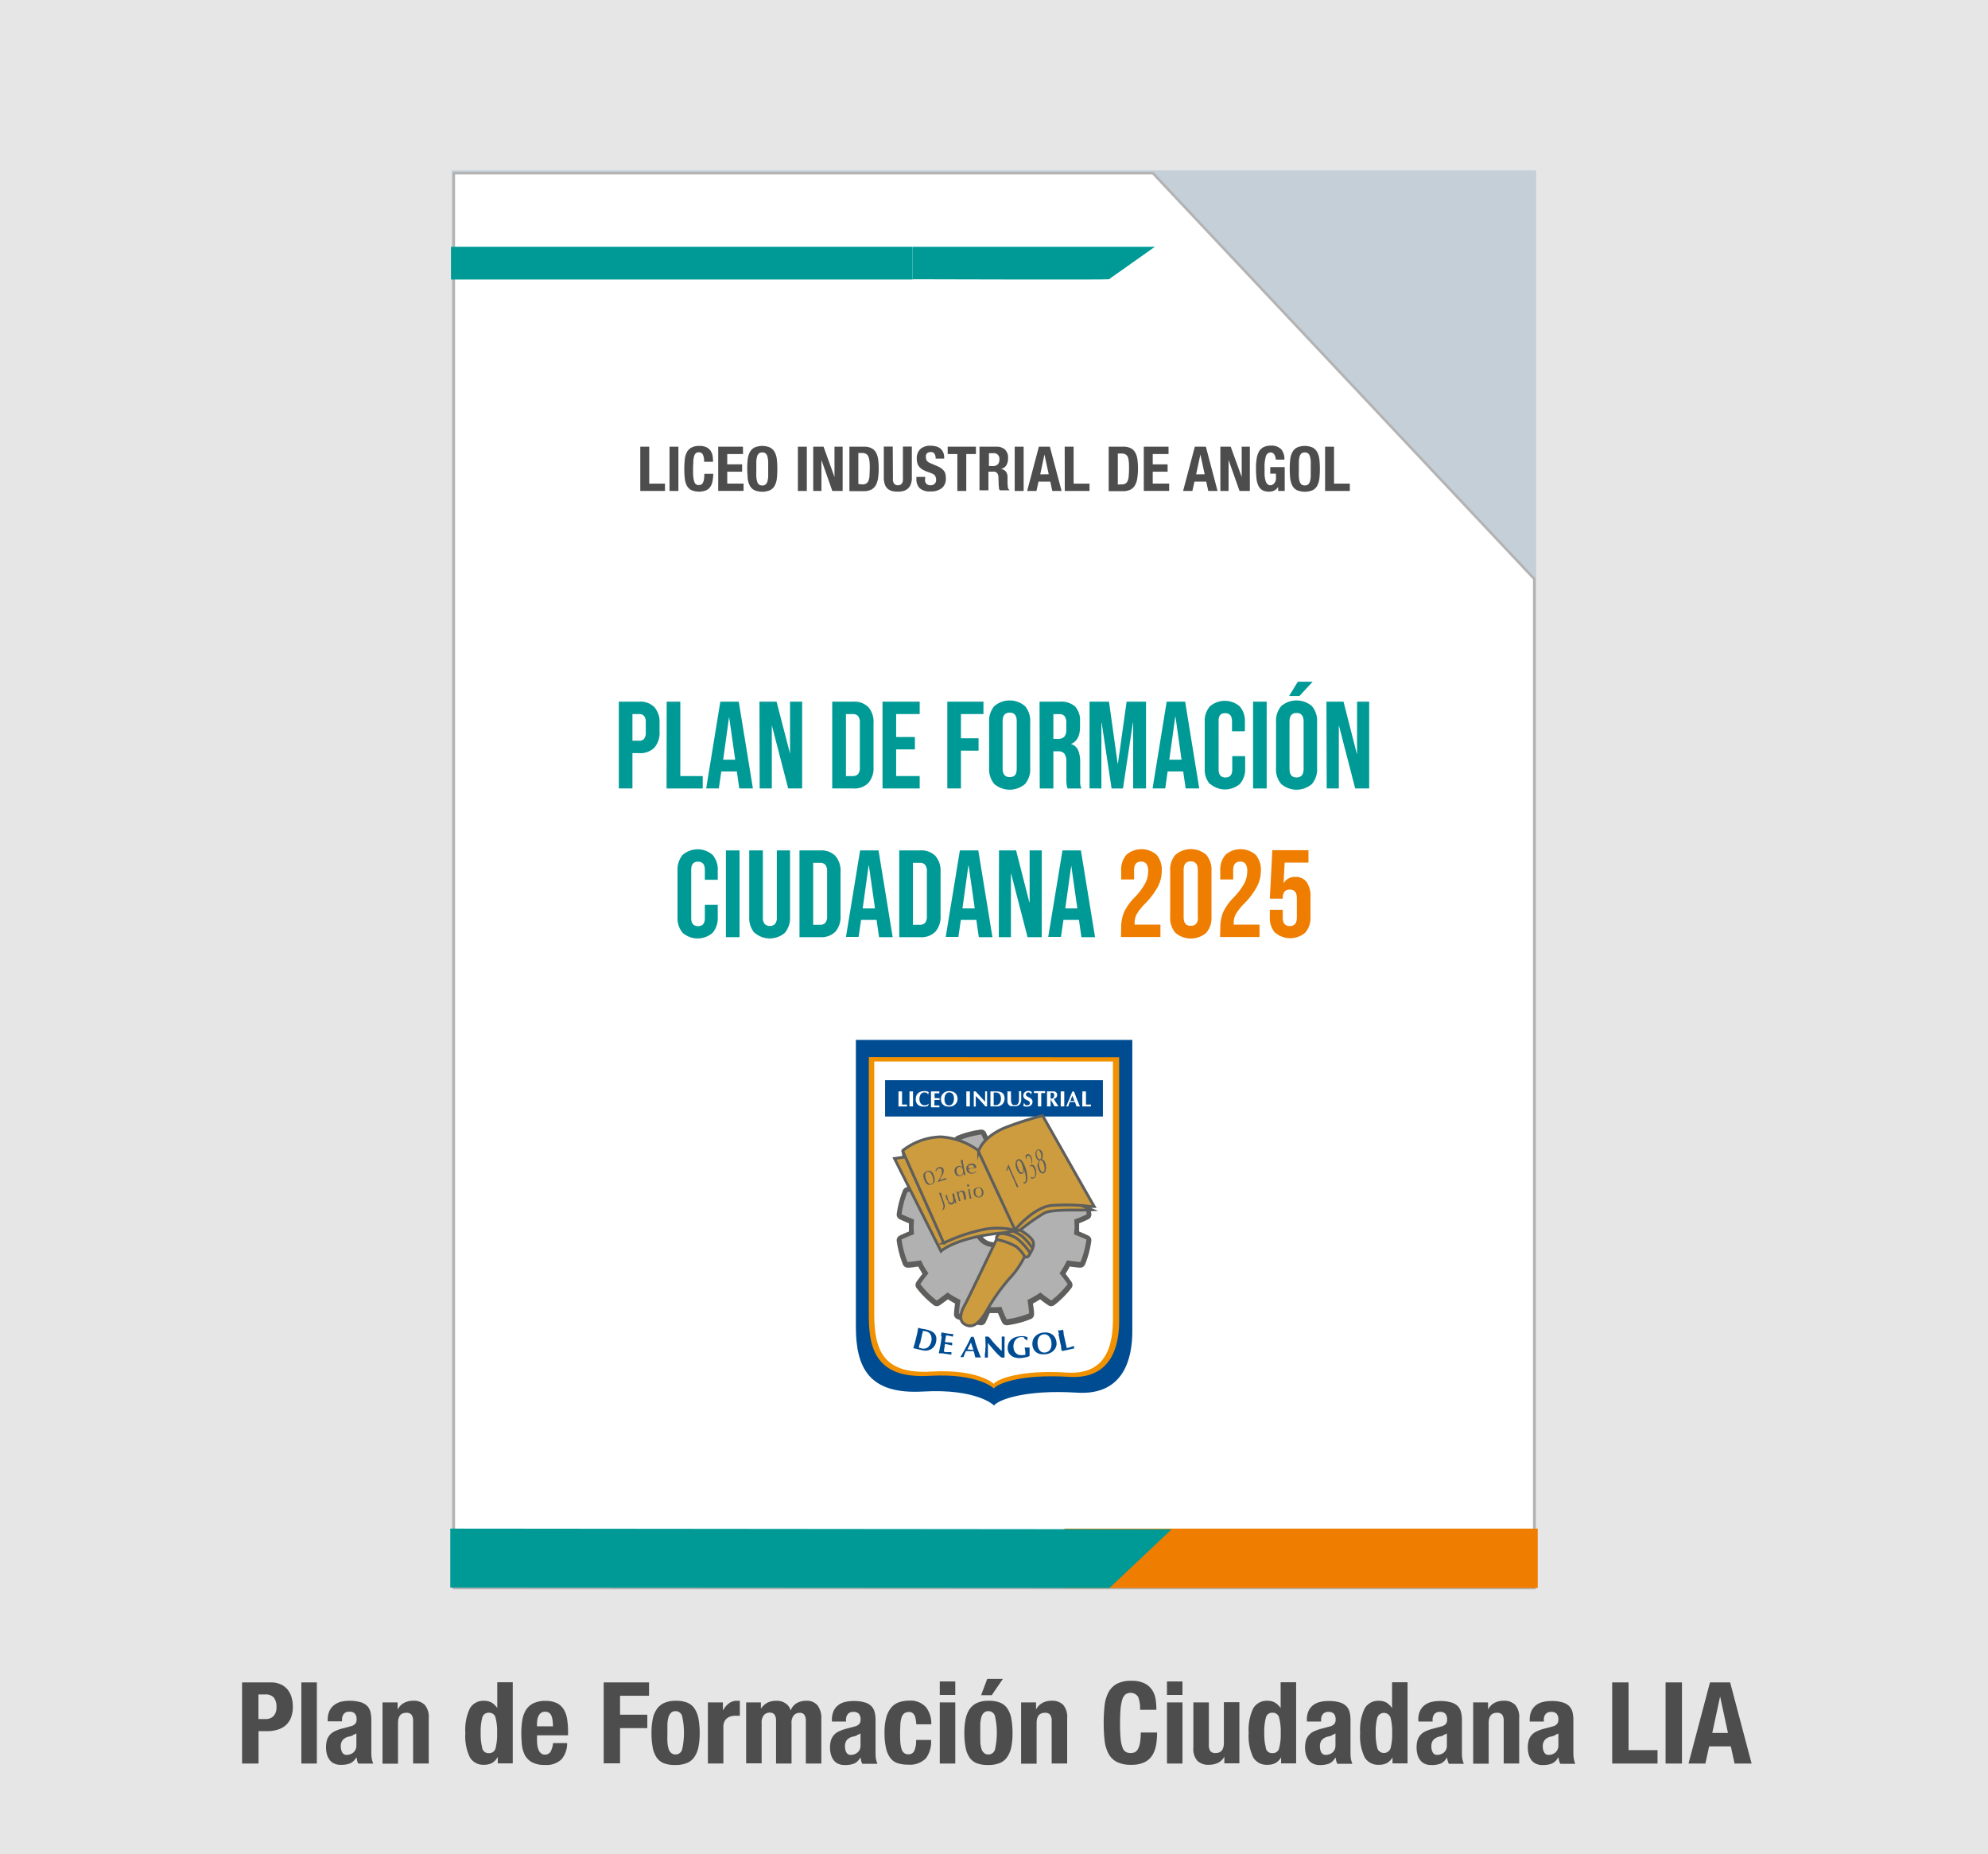 <svg xmlns="http://www.w3.org/2000/svg" viewBox="0 0 385 359"><defs><style>.cls-1{fill:#e6e6e6;}.cls-2{fill:#004a86;opacity:0.15;}.cls-3,.cls-9{fill:#fff;}.cls-3{stroke:#b3b3b3;stroke-width:0.5px;}.cls-13,.cls-3{stroke-miterlimit:10;}.cls-4{fill:#4d4d4d;}.cls-5{fill:#009a96;}.cls-6{fill:#ef7d00;}.cls-7{fill:#004c92;}.cls-8{fill:#f29100;}.cls-10{fill:#b1b1b1;}.cls-11{fill:#5e5e5d;}.cls-12{fill:#cc9c3f;}.cls-13{fill:none;stroke:#5e5e5d;stroke-width:0.54px;}</style></defs><title>PlanFormacionCiudadanaLia2025</title><g id="Capa_2" data-name="Capa 2"><g id="Capa_1-2" data-name="Capa 1"><rect class="cls-1" width="385" height="359"/><rect class="cls-2" x="87.5" y="33" width="210" height="271"/><polygon class="cls-3" points="87.88 33.53 223.27 33.53 297.13 112.1 297.13 307.47 87.88 307.47 87.88 33.53"/><path class="cls-4" d="M52.43,325.75a4.45,4.45,0,0,1,2,.41,3.62,3.62,0,0,1,1.33,1.06,4.24,4.24,0,0,1,.73,1.51,6.67,6.67,0,0,1,.22,1.73,5.69,5.69,0,0,1-.36,2.11,3.93,3.93,0,0,1-1,1.47,4.31,4.31,0,0,1-1.58.86,6.89,6.89,0,0,1-2,.29h-1.7v6.27H46.88V325.75Zm-1,7.1a2.1,2.1,0,0,0,1.53-.57,2.38,2.38,0,0,0,.58-1.78,2.82,2.82,0,0,0-.5-1.8,2.1,2.1,0,0,0-1.7-.62H50.05v4.77Z"/><path class="cls-4" d="M61.36,325.75v15.71h-3V325.75Z"/><path class="cls-4" d="M63.47,333a4,4,0,0,1,.33-1.72,3,3,0,0,1,.89-1.12A3.5,3.5,0,0,1,66,329.5a7,7,0,0,1,1.62-.19,7.35,7.35,0,0,1,2.2.27,3,3,0,0,1,1.3.74,2.52,2.52,0,0,1,.62,1.16,6.09,6.09,0,0,1,.17,1.46v6.23a8.5,8.5,0,0,0,.08,1.3,5.1,5.1,0,0,0,.29,1h-2.9a2.64,2.64,0,0,1-.23-.61c0-.21-.1-.42-.14-.63h0a2.55,2.55,0,0,1-1.22,1.2,4.77,4.77,0,0,1-1.79.28,2.86,2.86,0,0,1-1.34-.28,2.17,2.17,0,0,1-.88-.76,3.32,3.32,0,0,1-.49-1.08,5.06,5.06,0,0,1-.15-1.2,5.6,5.6,0,0,1,.17-1.45,2.89,2.89,0,0,1,.54-1,2.94,2.94,0,0,1,.93-.71,7.37,7.37,0,0,1,1.35-.51l1.72-.46a1.79,1.79,0,0,0,.94-.49,1.31,1.31,0,0,0,.27-.9,1.66,1.66,0,0,0-.32-1.07,1.38,1.38,0,0,0-1.09-.38,1.31,1.31,0,0,0-1.06.42,1.71,1.71,0,0,0-.35,1.12v.33H63.47Zm4.89,3a3.64,3.64,0,0,1-.64.21,2.28,2.28,0,0,0-1.32.66,1.85,1.85,0,0,0-.4,1.26,2.34,2.34,0,0,0,.27,1.16.9.9,0,0,0,.88.49,2.42,2.42,0,0,0,.63-.1,2,2,0,0,0,.61-.32,1.84,1.84,0,0,0,.45-.57,1.86,1.86,0,0,0,.18-.84v-2.33A2.75,2.75,0,0,1,68.36,335.92Z"/><path class="cls-4" d="M77,329.62V331h0a3.08,3.08,0,0,1,1.26-1.29,3.72,3.72,0,0,1,1.76-.41,3,3,0,0,1,2.23.79,3.59,3.59,0,0,1,.78,2.58v8.78H80v-8.17a2,2,0,0,0-.31-1.28,1.22,1.22,0,0,0-1-.37c-1.07,0-1.61.66-1.61,2v7.86h-3V329.62Z"/><path class="cls-4" d="M96.38,340.2a3,3,0,0,1-1.13,1.17,3.32,3.32,0,0,1-1.55.33A3,3,0,0,1,91,340.27a9.44,9.44,0,0,1-.88-4.73,9.59,9.59,0,0,1,.88-4.76,3,3,0,0,1,2.75-1.47,2.89,2.89,0,0,1,1.46.35,3.52,3.52,0,0,1,1.09,1.06h0v-5h3v15.71h-2.9V340.2Zm-3-1.75a1.24,1.24,0,0,0,1.29,1,1.25,1.25,0,0,0,1.31-1,10.64,10.64,0,0,0,.29-2.91,10.77,10.77,0,0,0-.29-2.92,1.26,1.26,0,0,0-1.31-1,1.25,1.25,0,0,0-1.29,1,10.77,10.77,0,0,0-.29,2.92A10.64,10.64,0,0,0,93.4,338.45Z"/><path class="cls-4" d="M104,337a6.8,6.8,0,0,0,.08,1,3.24,3.24,0,0,0,.25.88,1.61,1.61,0,0,0,.46.61,1.07,1.07,0,0,0,.71.24,1.25,1.25,0,0,0,1.12-.55,4.22,4.22,0,0,0,.48-1.68h2.73a4.73,4.73,0,0,1-1.1,3.15,4.18,4.18,0,0,1-3.19,1.08,5.09,5.09,0,0,1-2.57-.55,3.47,3.47,0,0,1-1.37-1.45,6,6,0,0,1-.54-2c-.06-.75-.1-1.49-.1-2.24a15.42,15.42,0,0,1,.17-2.29,5.54,5.54,0,0,1,.66-2,3.58,3.58,0,0,1,1.42-1.36,5.11,5.11,0,0,1,2.46-.51,4.9,4.9,0,0,1,2.17.43,3.31,3.31,0,0,1,1.33,1.21,5.15,5.15,0,0,1,.66,1.89,15.6,15.6,0,0,1,.18,2.48V336h-6Zm3-3.95a2.89,2.89,0,0,0-.23-.88,1.2,1.2,0,0,0-.46-.55,1.36,1.36,0,0,0-.76-.19,1.31,1.31,0,0,0-.76.21,1.58,1.58,0,0,0-.47.55,2.61,2.61,0,0,0-.25.76,4.76,4.76,0,0,0-.08.83v.47h3.1A9.84,9.84,0,0,0,107,333Z"/><path class="cls-4" d="M125.69,325.75v2.59h-5.61V332h5.28v2.6h-5.28v6.82h-3.17V325.75Z"/><path class="cls-4" d="M126.41,332.85a5.11,5.11,0,0,1,.8-1.94,3.43,3.43,0,0,1,1.44-1.19,5.23,5.23,0,0,1,2.18-.41,5.78,5.78,0,0,1,2.27.36,3.19,3.19,0,0,1,1.43,1.18,5.35,5.35,0,0,1,.75,2,14.64,14.64,0,0,1,.22,2.73,13.33,13.33,0,0,1-.24,2.68,5.09,5.09,0,0,1-.8,1.95,3.14,3.14,0,0,1-1.44,1.15,5.62,5.62,0,0,1-2.19.38,6,6,0,0,1-2.26-.34,3.06,3.06,0,0,1-1.43-1.15,5.21,5.21,0,0,1-.75-2,14.56,14.56,0,0,1-.22-2.71A13.51,13.51,0,0,1,126.41,332.85Zm2.84,4.36a5.89,5.89,0,0,0,.21,1.32,1.82,1.82,0,0,0,.5.86,1.23,1.23,0,0,0,.87.31,1.29,1.29,0,0,0,1.28-1,14.71,14.71,0,0,0,0-6.38,1.28,1.28,0,0,0-1.28-1,1.19,1.19,0,0,0-.87.31,1.77,1.77,0,0,0-.5.86,5.7,5.7,0,0,0-.21,1.32c0,.51,0,1.07,0,1.67S129.22,336.7,129.25,337.21Z"/><path class="cls-4" d="M140,329.62v1.58h0a4.3,4.3,0,0,1,1.13-1.37,2.48,2.48,0,0,1,1.6-.52h.28l.27,0v2.9l-.47,0h-.47a2.65,2.65,0,0,0-.79.11,2,2,0,0,0-.73.36,1.82,1.82,0,0,0-.53.66,2.28,2.28,0,0,0-.2,1v7.11h-3V329.62Z"/><path class="cls-4" d="M147.36,329.62v1.21h0a3.54,3.54,0,0,1,1.29-1.17,3.85,3.85,0,0,1,1.7-.35,3,3,0,0,1,1.77.49,2.32,2.32,0,0,1,1,1.4h0a2.69,2.69,0,0,1,1.14-1.41,3.48,3.48,0,0,1,1.86-.48,2.68,2.68,0,0,1,2.23.91,4.18,4.18,0,0,1,.71,2.63v8.61h-3v-8.28a1.94,1.94,0,0,0-.28-1.14,1,1,0,0,0-.91-.4,1.47,1.47,0,0,0-1.15.49,2.25,2.25,0,0,0-.43,1.54v7.79h-3v-8.28A2,2,0,0,0,150,332a1.06,1.06,0,0,0-.92-.4,1.47,1.47,0,0,0-1.15.49,2.25,2.25,0,0,0-.43,1.54v7.79h-3V329.62Z"/><path class="cls-4" d="M161.11,333a4,4,0,0,1,.33-1.72,2.92,2.92,0,0,1,.89-1.12,3.36,3.36,0,0,1,1.32-.62,6.92,6.92,0,0,1,1.62-.19,7.28,7.28,0,0,1,2.19.27,2.91,2.91,0,0,1,1.3.74,2.54,2.54,0,0,1,.63,1.16,6.09,6.09,0,0,1,.17,1.46v6.23a8.75,8.75,0,0,0,.07,1.3,4.55,4.55,0,0,0,.3,1H167a2.67,2.67,0,0,1-.24-.61c0-.21-.09-.42-.14-.63h0a2.59,2.59,0,0,1-1.22,1.2,4.82,4.82,0,0,1-1.8.28,2.91,2.91,0,0,1-1.34-.28,2.17,2.17,0,0,1-.88-.76,3.3,3.3,0,0,1-.48-1.08,4.61,4.61,0,0,1-.16-1.2,5.17,5.17,0,0,1,.18-1.45,2.89,2.89,0,0,1,.54-1,3,3,0,0,1,.92-.71,7.79,7.79,0,0,1,1.36-.51l1.71-.46a1.83,1.83,0,0,0,.95-.49,1.36,1.36,0,0,0,.26-.9,1.66,1.66,0,0,0-.32-1.07,1.35,1.35,0,0,0-1.09-.38,1.28,1.28,0,0,0-1.05.42,1.66,1.66,0,0,0-.36,1.12v.33h-2.72Zm4.88,3a3.39,3.39,0,0,1-.64.21,2.35,2.35,0,0,0-1.32.66,1.9,1.9,0,0,0-.39,1.26,2.45,2.45,0,0,0,.26,1.16.92.92,0,0,0,.88.49,2.43,2.43,0,0,0,.64-.1,1.93,1.93,0,0,0,.6-.32,1.73,1.73,0,0,0,.46-.57,2,2,0,0,0,.17-.84v-2.33A2.41,2.41,0,0,1,166,335.92Z"/><path class="cls-4" d="M177.35,333a2.92,2.92,0,0,0-.19-.76,1.45,1.45,0,0,0-.41-.55,1.11,1.11,0,0,0-.71-.21,1.59,1.59,0,0,0-.9.25,1.49,1.49,0,0,0-.52.75,5.28,5.28,0,0,0-.25,1.26c0,.5-.06,1.1-.06,1.79s0,1.36.06,1.88a5.56,5.56,0,0,0,.25,1.29,1.39,1.39,0,0,0,.49.73,1.34,1.34,0,0,0,.83.24,1.19,1.19,0,0,0,1.12-.66,4.83,4.83,0,0,0,.35-2.12h2.9a5.38,5.38,0,0,1-1,3.56,4.36,4.36,0,0,1-3.47,1.22,6.29,6.29,0,0,1-2-.28,2.9,2.9,0,0,1-1.41-1,4.9,4.9,0,0,1-.84-1.91,13.1,13.1,0,0,1-.29-3,11.16,11.16,0,0,1,.35-3,5.06,5.06,0,0,1,1-1.91,3.4,3.4,0,0,1,1.52-1,6.27,6.27,0,0,1,1.94-.29,4,4,0,0,1,3.18,1.23,5,5,0,0,1,1.06,3.35h-2.9A6,6,0,0,0,177.35,333Z"/><path class="cls-4" d="M185,325.57v2.6h-3v-2.6Zm0,4.05v11.84h-3V329.62Z"/><path class="cls-4" d="M187,332.85a5.27,5.27,0,0,1,.79-1.94,3.56,3.56,0,0,1,1.44-1.19,5.32,5.32,0,0,1,2.19-.41,5.78,5.78,0,0,1,2.27.36,3.19,3.19,0,0,1,1.43,1.18,5.35,5.35,0,0,1,.75,2,15.54,15.54,0,0,1,.22,2.73,13.33,13.33,0,0,1-.24,2.68,5.26,5.26,0,0,1-.8,1.95,3.14,3.14,0,0,1-1.44,1.15,5.62,5.62,0,0,1-2.19.38,5.94,5.94,0,0,1-2.26-.34,3.06,3.06,0,0,1-1.43-1.15,5.21,5.21,0,0,1-.75-2,14.56,14.56,0,0,1-.22-2.71A13.51,13.51,0,0,1,187,332.85Zm2.84,4.36a5.89,5.89,0,0,0,.21,1.32,1.89,1.89,0,0,0,.49.86,1.27,1.27,0,0,0,.88.31,1.29,1.29,0,0,0,1.28-1,14.71,14.71,0,0,0,0-6.38,1.28,1.28,0,0,0-1.28-1,1.23,1.23,0,0,0-.88.31,1.84,1.84,0,0,0-.49.86,5.7,5.7,0,0,0-.21,1.32c0,.51,0,1.07,0,1.67S189.83,336.7,189.86,337.21Zm4.38-12.14-2.16,3.16H190l1.19-3.16Z"/><path class="cls-4" d="M200.64,329.62V331h0a3.08,3.08,0,0,1,1.26-1.29,3.72,3.72,0,0,1,1.76-.41,3,3,0,0,1,2.23.79,3.59,3.59,0,0,1,.78,2.58v8.78h-3v-8.17a2,2,0,0,0-.31-1.28,1.22,1.22,0,0,0-1-.37c-1.07,0-1.61.66-1.61,2v7.86h-3V329.62Z"/><path class="cls-4" d="M220.41,328.55a1.75,1.75,0,0,0-2.47-.46,2.12,2.12,0,0,0-.6,1A8.71,8.71,0,0,0,217,331c-.06.76-.09,1.71-.09,2.82a27.58,27.58,0,0,0,.12,2.88,6.25,6.25,0,0,0,.38,1.71,1.56,1.56,0,0,0,.64.81,1.8,1.8,0,0,0,.89.21,2.29,2.29,0,0,0,.78-.14,1.34,1.34,0,0,0,.62-.57,3.61,3.61,0,0,0,.42-1.21,11.23,11.23,0,0,0,.16-2.06h3.16a14.39,14.39,0,0,1-.19,2.42,5.61,5.61,0,0,1-.74,2,3.68,3.68,0,0,1-1.52,1.34,5.63,5.63,0,0,1-2.54.49,6,6,0,0,1-2.84-.57,3.83,3.83,0,0,1-1.61-1.65,7.17,7.17,0,0,1-.73-2.58,32,32,0,0,1,0-6.59,7.17,7.17,0,0,1,.73-2.58,4.1,4.1,0,0,1,1.61-1.69,5.76,5.76,0,0,1,2.84-.6,5.42,5.42,0,0,1,2.67.55,3.75,3.75,0,0,1,1.47,1.4,4.83,4.83,0,0,1,.6,1.82,15.31,15.31,0,0,1,.12,1.84h-3.17A5.77,5.77,0,0,0,220.41,328.55Z"/><path class="cls-4" d="M229,325.57v2.6h-3v-2.6Zm0,4.05v11.84h-3V329.62Z"/><path class="cls-4" d="M237.14,340.07a2.81,2.81,0,0,1-1.26,1.25,4,4,0,0,1-1.76.38,3.06,3.06,0,0,1-2.23-.76,3.45,3.45,0,0,1-.78-2.54v-8.78h3v8.16a2.07,2.07,0,0,0,.3,1.29,1.25,1.25,0,0,0,1,.36c1.07,0,1.61-.65,1.61-2v-7.85h3v11.84h-2.91v-1.39Z"/><path class="cls-4" d="M248.14,340.2a3.05,3.05,0,0,1-1.14,1.17,3.26,3.26,0,0,1-1.55.33,3,3,0,0,1-2.75-1.43,9.55,9.55,0,0,1-.88-4.73,9.71,9.71,0,0,1,.88-4.76,3,3,0,0,1,2.75-1.47,2.93,2.93,0,0,1,1.47.35,3.64,3.64,0,0,1,1.09,1.06h0v-5h3v15.71h-2.91V340.2Zm-3-1.75a1.22,1.22,0,0,0,1.28,1,1.25,1.25,0,0,0,1.31-1,10.57,10.57,0,0,0,.3-2.91,10.7,10.7,0,0,0-.3-2.92,1.26,1.26,0,0,0-1.31-1,1.23,1.23,0,0,0-1.28,1,10.7,10.7,0,0,0-.3,2.92A10.57,10.57,0,0,0,245.16,338.45Z"/><path class="cls-4" d="M253.09,333a4,4,0,0,1,.33-1.72,2.92,2.92,0,0,1,.89-1.12,3.36,3.36,0,0,1,1.32-.62,6.92,6.92,0,0,1,1.62-.19,7.35,7.35,0,0,1,2.2.27,2.93,2.93,0,0,1,1.29.74,2.54,2.54,0,0,1,.63,1.16,6.09,6.09,0,0,1,.17,1.46v6.23a8.75,8.75,0,0,0,.07,1.3,4.55,4.55,0,0,0,.3,1H259a2.67,2.67,0,0,1-.24-.61c0-.21-.09-.42-.14-.63h0a2.55,2.55,0,0,1-1.22,1.2,4.82,4.82,0,0,1-1.8.28,2.91,2.91,0,0,1-1.34-.28,2.24,2.24,0,0,1-.88-.76,3.3,3.3,0,0,1-.48-1.08,4.61,4.61,0,0,1-.16-1.2,5.17,5.17,0,0,1,.18-1.45,2.89,2.89,0,0,1,.54-1,3,3,0,0,1,.92-.71,7.79,7.79,0,0,1,1.36-.51l1.71-.46a1.83,1.83,0,0,0,.95-.49,1.36,1.36,0,0,0,.26-.9,1.61,1.61,0,0,0-.32-1.07,1.35,1.35,0,0,0-1.09-.38,1.28,1.28,0,0,0-1.05.42,1.65,1.65,0,0,0-.35,1.12v.33h-2.73Zm4.88,3a3.39,3.39,0,0,1-.64.21,2.35,2.35,0,0,0-1.32.66,1.9,1.9,0,0,0-.39,1.26,2.45,2.45,0,0,0,.26,1.16.92.92,0,0,0,.88.49,2.43,2.43,0,0,0,.64-.1,1.93,1.93,0,0,0,.6-.32,1.73,1.73,0,0,0,.46-.57,2,2,0,0,0,.17-.84v-2.33A2.41,2.41,0,0,1,258,335.92Z"/><path class="cls-4" d="M269.72,340.2a3.11,3.11,0,0,1-1.13,1.17,3.32,3.32,0,0,1-1.55.33,3,3,0,0,1-2.75-1.43,9.44,9.44,0,0,1-.88-4.73,9.59,9.59,0,0,1,.88-4.76,3,3,0,0,1,2.75-1.47,2.92,2.92,0,0,1,1.46.35,3.64,3.64,0,0,1,1.09,1.06h0v-5h3v15.71h-2.91V340.2Zm-3-1.75a1.35,1.35,0,0,0,2.59,0,10.57,10.57,0,0,0,.3-2.91,10.7,10.7,0,0,0-.3-2.92,1.35,1.35,0,0,0-2.59,0,10.7,10.7,0,0,0-.3,2.92A10.57,10.57,0,0,0,266.74,338.45Z"/><path class="cls-4" d="M274.67,333a4,4,0,0,1,.33-1.72,3,3,0,0,1,.89-1.12,3.43,3.43,0,0,1,1.32-.62,7,7,0,0,1,1.62-.19,7.35,7.35,0,0,1,2.2.27,3,3,0,0,1,1.3.74,2.61,2.61,0,0,1,.62,1.16,6.09,6.09,0,0,1,.17,1.46v6.23a8.75,8.75,0,0,0,.07,1.3,5.18,5.18,0,0,0,.3,1h-2.9a2.64,2.64,0,0,1-.23-.61c-.06-.21-.1-.42-.15-.63h0a2.55,2.55,0,0,1-1.22,1.2,4.77,4.77,0,0,1-1.79.28,2.93,2.93,0,0,1-1.35-.28,2.24,2.24,0,0,1-.88-.76,3.3,3.3,0,0,1-.48-1.08,5.06,5.06,0,0,1-.15-1.2,5.2,5.2,0,0,1,.17-1.45,2.89,2.89,0,0,1,.54-1,3,3,0,0,1,.92-.71,7.79,7.79,0,0,1,1.36-.51l1.71-.46a1.83,1.83,0,0,0,.95-.49,1.31,1.31,0,0,0,.26-.9,1.61,1.61,0,0,0-.32-1.07,1.35,1.35,0,0,0-1.08-.38,1.3,1.3,0,0,0-1.06.42,1.65,1.65,0,0,0-.35,1.12v.33h-2.73Zm4.88,3a3.32,3.32,0,0,1-.63.21,2.28,2.28,0,0,0-1.32.66,1.85,1.85,0,0,0-.4,1.26,2.45,2.45,0,0,0,.26,1.16.92.92,0,0,0,.88.49,2.43,2.43,0,0,0,.64-.1,2.1,2.1,0,0,0,.61-.32,1.84,1.84,0,0,0,.45-.57,1.86,1.86,0,0,0,.17-.84v-2.33A2.41,2.41,0,0,1,279.55,335.92Z"/><path class="cls-4" d="M288.18,329.62V331h0a3,3,0,0,1,1.26-1.29,3.72,3.72,0,0,1,1.76-.41,3,3,0,0,1,2.23.79,3.59,3.59,0,0,1,.78,2.58v8.78h-3v-8.17a2.05,2.05,0,0,0-.3-1.28,1.22,1.22,0,0,0-1-.37c-1.08,0-1.61.66-1.61,2v7.86h-3V329.62Z"/><path class="cls-4" d="M296.25,333a4,4,0,0,1,.33-1.72,3,3,0,0,1,.89-1.12,3.5,3.5,0,0,1,1.32-.62,7,7,0,0,1,1.62-.19,7.35,7.35,0,0,1,2.2.27,3,3,0,0,1,1.3.74,2.63,2.63,0,0,1,.63,1.16,6.66,6.66,0,0,1,.16,1.46v6.23a8.5,8.5,0,0,0,.08,1.3,5.1,5.1,0,0,0,.29,1h-2.9a2.64,2.64,0,0,1-.23-.61c-.05-.21-.1-.42-.14-.63h-.05a2.55,2.55,0,0,1-1.22,1.2,4.77,4.77,0,0,1-1.79.28,2.86,2.86,0,0,1-1.34-.28,2.17,2.17,0,0,1-.88-.76,3.32,3.32,0,0,1-.49-1.08,5.06,5.06,0,0,1-.15-1.2,5.6,5.6,0,0,1,.17-1.45,2.89,2.89,0,0,1,.54-1,2.94,2.94,0,0,1,.93-.71,7.37,7.37,0,0,1,1.35-.51l1.72-.46a1.79,1.79,0,0,0,.94-.49,1.31,1.31,0,0,0,.27-.9,1.66,1.66,0,0,0-.32-1.07,1.38,1.38,0,0,0-1.09-.38,1.31,1.31,0,0,0-1.06.42,1.71,1.71,0,0,0-.35,1.12v.33h-2.73Zm4.89,3a3.64,3.64,0,0,1-.64.21,2.28,2.28,0,0,0-1.32.66,1.85,1.85,0,0,0-.4,1.26,2.34,2.34,0,0,0,.27,1.16.9.9,0,0,0,.88.49,2.42,2.42,0,0,0,.63-.1,2,2,0,0,0,.61-.32,1.84,1.84,0,0,0,.45-.57,1.86,1.86,0,0,0,.18-.84v-2.33A2.75,2.75,0,0,1,301.14,335.92Z"/><path class="cls-4" d="M312.22,325.75h3.17v13.11H321v2.6h-8.78Z"/><path class="cls-4" d="M322.56,325.75h3.17v15.71h-3.17Z"/><path class="cls-4" d="M335.06,325.75l4.16,15.71h-3.3l-.73-3.33H331l-.73,3.33H327l4.16-15.71Zm-.42,9.79-1.52-7.06h0l-1.52,7.06Z"/><path class="cls-4" d="M124,86.49h1.73v7.15h3.05v1.42H124Z"/><path class="cls-4" d="M129.66,86.49h1.72v8.57h-1.72Z"/><path class="cls-4" d="M136.11,88a.84.84,0,0,0-.81-.42.8.8,0,0,0-.54.17,1.16,1.16,0,0,0-.33.56,4.75,4.75,0,0,0-.16,1c0,.42-.05.94-.05,1.55s0,1.17.06,1.57a3.8,3.8,0,0,0,.21.93.81.81,0,0,0,.35.44.92.92,0,0,0,.48.12,1.22,1.22,0,0,0,.43-.08.76.76,0,0,0,.34-.31,2.1,2.1,0,0,0,.23-.66,6.75,6.75,0,0,0,.08-1.13h1.73A7.83,7.83,0,0,1,138,93.1a3,3,0,0,1-.4,1.1,2,2,0,0,1-.83.73,3.91,3.91,0,0,1-2.93-.05A2.15,2.15,0,0,1,133,94a4,4,0,0,1-.39-1.4,18,18,0,0,1,0-3.6,4,4,0,0,1,.39-1.41,2.25,2.25,0,0,1,.89-.92,3.1,3.1,0,0,1,1.55-.33,3,3,0,0,1,1.45.3,2,2,0,0,1,.8.77,2.47,2.47,0,0,1,.33,1,7.22,7.22,0,0,1,.07,1h-1.73A3.11,3.11,0,0,0,136.11,88Z"/><path class="cls-4" d="M143.9,87.91h-3.06v2h2.88v1.42h-2.88v2.3H144v1.42h-4.91V86.49h4.79Z"/><path class="cls-4" d="M144.79,89a4.26,4.26,0,0,1,.4-1.41,2.23,2.23,0,0,1,.88-.92,3.81,3.81,0,0,1,3.1,0,2.23,2.23,0,0,1,.88.92,3.83,3.83,0,0,1,.4,1.41,18,18,0,0,1,0,3.6,3.84,3.84,0,0,1-.4,1.4,2.12,2.12,0,0,1-.88.9,4,4,0,0,1-3.1,0,2.12,2.12,0,0,1-.88-.9,4.27,4.27,0,0,1-.4-1.4c0-.55-.08-1.15-.08-1.8S144.74,89.53,144.79,89Zm1.68,3.27a4.37,4.37,0,0,0,.17,1,1.15,1.15,0,0,0,.36.55,1,1,0,0,0,.62.18,1,1,0,0,0,.62-.18,1.08,1.08,0,0,0,.36-.55,4.37,4.37,0,0,0,.17-1c0-.41,0-.9,0-1.47s0-1.07,0-1.47a4.37,4.37,0,0,0-.17-1,1.11,1.11,0,0,0-.36-.56,1,1,0,0,0-.62-.17,1,1,0,0,0-.62.17,1.18,1.18,0,0,0-.36.56,4.37,4.37,0,0,0-.17,1c0,.4,0,.89,0,1.47S146.45,91.84,146.47,92.25Z"/><path class="cls-4" d="M154.52,86.49h1.73v8.57h-1.73Z"/><path class="cls-4" d="M161.61,92.36h0V86.49h1.58v8.57h-2l-2.11-6h0v6h-1.59V86.49h2Z"/><path class="cls-4" d="M167.34,86.49a3,3,0,0,1,1.45.3,2,2,0,0,1,.86.84,3.74,3.74,0,0,1,.41,1.31,12.65,12.65,0,0,1,.11,1.72,12.42,12.42,0,0,1-.14,2,3.8,3.8,0,0,1-.47,1.37,2.19,2.19,0,0,1-.9.81,3.51,3.51,0,0,1-1.43.26H164.5V86.49Zm-.34,7.3a1.41,1.41,0,0,0,.73-.16,1,1,0,0,0,.44-.51,3.09,3.09,0,0,0,.22-1c0-.39.05-.88.05-1.47s0-.91-.05-1.28a3.14,3.14,0,0,0-.2-.92,1.11,1.11,0,0,0-.44-.55,1.51,1.51,0,0,0-.79-.19h-.73v6Z"/><path class="cls-4" d="M172.93,92.47a3.65,3.65,0,0,0,0,.59,1.3,1.3,0,0,0,.16.47.77.77,0,0,0,.31.31,1.1,1.1,0,0,0,1,0,.84.84,0,0,0,.31-.31,1.53,1.53,0,0,0,.15-.47,3.65,3.65,0,0,0,0-.59v-6h1.73v6a3.34,3.34,0,0,1-.23,1.35,2.06,2.06,0,0,1-.61.84,2,2,0,0,1-.87.42,4.31,4.31,0,0,1-1,.11,5.53,5.53,0,0,1-1-.09,2.26,2.26,0,0,1-.88-.39,2,2,0,0,1-.61-.84,3.69,3.69,0,0,1-.23-1.4v-6h1.73Z"/><path class="cls-4" d="M179.16,92.64a3,3,0,0,0,0,.54,1.24,1.24,0,0,0,.18.42.88.88,0,0,0,.36.26,1.48,1.48,0,0,0,.56.1,1.11,1.11,0,0,0,.71-.26,1,1,0,0,0,.32-.8,1.5,1.5,0,0,0-.08-.5A1,1,0,0,0,181,92a1.9,1.9,0,0,0-.47-.3,6.29,6.29,0,0,0-.73-.28,6.7,6.7,0,0,1-1-.42,2.83,2.83,0,0,1-.71-.54,2,2,0,0,1-.41-.71,2.86,2.86,0,0,1-.13-.93,2.36,2.36,0,0,1,.71-1.89,2.81,2.81,0,0,1,1.94-.63,4.4,4.4,0,0,1,1.06.13,2.07,2.07,0,0,1,.84.41,1.87,1.87,0,0,1,.55.72,2.4,2.4,0,0,1,.2,1v.24H181.2a1.74,1.74,0,0,0-.22-.94.79.79,0,0,0-.72-.33,1.15,1.15,0,0,0-.48.08.91.91,0,0,0-.31.22.86.86,0,0,0-.15.32,1.5,1.5,0,0,0,0,.37,1.26,1.26,0,0,0,.16.67,1.66,1.66,0,0,0,.72.5l1.34.57a5.19,5.19,0,0,1,.8.45,2.4,2.4,0,0,1,.5.51,1.74,1.74,0,0,1,.26.59,4,4,0,0,1,.07.72,2.34,2.34,0,0,1-.79,2,3.4,3.4,0,0,1-2.19.62,2.89,2.89,0,0,1-2.09-.63,2.51,2.51,0,0,1-.63-1.83v-.35h1.73Z"/><path class="cls-4" d="M189,87.91h-1.87v7.15h-1.73V87.91h-1.87V86.49H189Z"/><path class="cls-4" d="M192.94,86.49a2.38,2.38,0,0,1,1.68.55,2.13,2.13,0,0,1,.6,1.66,2.58,2.58,0,0,1-.34,1.41,1.65,1.65,0,0,1-1.08.7v0a1.5,1.5,0,0,1,.94.42,1.76,1.76,0,0,1,.38,1c0,.16,0,.33,0,.52s0,.4,0,.63a8.09,8.09,0,0,0,.07,1,.65.65,0,0,0,.31.49v.07h-1.87a.88.88,0,0,1-.17-.41c0-.16,0-.32-.05-.49l-.05-1.64a1.36,1.36,0,0,0-.25-.8.93.93,0,0,0-.77-.28h-.92v3.62h-1.73V86.49Zm-.74,3.75a1.38,1.38,0,0,0,1-.3,1.26,1.26,0,0,0,.34-1,1.06,1.06,0,0,0-1.2-1.19h-.82v2.48Z"/><path class="cls-4" d="M196.51,86.49h1.73v8.57h-1.73Z"/><path class="cls-4" d="M203.32,86.49l2.27,8.57h-1.8l-.39-1.81h-2.28l-.4,1.81h-1.8l2.27-8.57Zm-.22,5.34L202.27,88h0l-.82,3.85Z"/><path class="cls-4" d="M206.19,86.49h1.73v7.15H211v1.42h-4.79Z"/><path class="cls-4" d="M217.54,86.49a3.08,3.08,0,0,1,1.46.3,2,2,0,0,1,.85.84,3.55,3.55,0,0,1,.42,1.31,12.65,12.65,0,0,1,.11,1.72,12.42,12.42,0,0,1-.14,2,3.62,3.62,0,0,1-.48,1.37,2.07,2.07,0,0,1-.9.81,3.43,3.43,0,0,1-1.42.26h-2.73V86.49Zm-.33,7.3a1.44,1.44,0,0,0,.73-.16,1.07,1.07,0,0,0,.44-.51,2.85,2.85,0,0,0,.21-1q.06-.58.06-1.47c0-.48,0-.91-.05-1.28a3.14,3.14,0,0,0-.2-.92A1.16,1.16,0,0,0,218,88a1.51,1.51,0,0,0-.79-.19h-.73v6Z"/><path class="cls-4" d="M226.3,87.91h-3.06v2h2.88v1.42h-2.88v2.3h3.18v1.42h-4.91V86.49h4.79Z"/><path class="cls-4" d="M233.53,86.49l2.26,8.57H234l-.4-1.81h-2.28l-.4,1.81h-1.8l2.27-8.57Zm-.23,5.34L232.47,88h0l-.83,3.85Z"/><path class="cls-4" d="M240.47,92.36h0V86.49h1.58v8.57h-2l-2.12-6h0v6h-1.59V86.49h2Z"/><path class="cls-4" d="M247,88.54a1.5,1.5,0,0,0-.17-.46,1.15,1.15,0,0,0-.31-.35.73.73,0,0,0-.45-.13,1,1,0,0,0-.9.69,7,7,0,0,0-.27,2.31c0,.51,0,1,0,1.39a5.53,5.53,0,0,0,.18,1.06,1.43,1.43,0,0,0,.36.67.8.8,0,0,0,.6.24.83.83,0,0,0,.35-.09,1,1,0,0,0,.34-.25,1.22,1.22,0,0,0,.27-.43,1.4,1.4,0,0,0,.11-.6v-.88H246V90.44h2.8v4.62h-1.27v-.79h0a1.87,1.87,0,0,1-.75.71,2.4,2.4,0,0,1-1,.21,2.69,2.69,0,0,1-1.29-.27,1.93,1.93,0,0,1-.78-.86,4.37,4.37,0,0,1-.38-1.42,18.74,18.74,0,0,1-.09-2,10.76,10.76,0,0,1,.14-1.9,3.89,3.89,0,0,1,.47-1.36,2.13,2.13,0,0,1,.89-.82,3.14,3.14,0,0,1,1.38-.28,2.61,2.61,0,0,1,2,.71,2.93,2.93,0,0,1,.62,2h-1.65A2.2,2.2,0,0,0,247,88.54Z"/><path class="cls-4" d="M249.86,89a4,4,0,0,1,.4-1.41,2.23,2.23,0,0,1,.88-.92,3.81,3.81,0,0,1,3.1,0,2.23,2.23,0,0,1,.88.92,4,4,0,0,1,.4,1.41,18,18,0,0,1,0,3.6,4,4,0,0,1-.4,1.4,2.12,2.12,0,0,1-.88.9,4,4,0,0,1-3.1,0,2.12,2.12,0,0,1-.88-.9,4,4,0,0,1-.4-1.4,18,18,0,0,1,0-3.6Zm1.68,3.27a4.37,4.37,0,0,0,.17,1,1.15,1.15,0,0,0,.36.55,1.16,1.16,0,0,0,1.24,0,1.15,1.15,0,0,0,.36-.55,4.37,4.37,0,0,0,.17-1c0-.41,0-.9,0-1.47s0-1.07,0-1.47a4.37,4.37,0,0,0-.17-1,1.18,1.18,0,0,0-.36-.56,1.22,1.22,0,0,0-1.24,0,1.18,1.18,0,0,0-.36.56,4.37,4.37,0,0,0-.17,1c0,.4,0,.89,0,1.47S251.52,91.84,251.54,92.25Z"/><path class="cls-4" d="M256.62,86.49h1.73v7.15h3.06v1.42h-4.79Z"/><path class="cls-5" d="M119.84,135.86h3.89a3.81,3.81,0,0,1,3,1.06,4.35,4.35,0,0,1,1,3.09v1.66a4.35,4.35,0,0,1-1,3.09,3.81,3.81,0,0,1-3,1.06h-1.25v6.84h-2.64Zm3.89,7.56a1.23,1.23,0,0,0,1-.36,1.8,1.8,0,0,0,.33-1.22v-2a1.8,1.8,0,0,0-.33-1.22,1.23,1.23,0,0,0-1-.36h-1.25v5.16Z"/><path class="cls-5" d="M129.11,135.86h2.64v14.4h4.34v2.4h-7Z"/><path class="cls-5" d="M139.5,135.86h3.57l2.74,16.8h-2.64l-.48-3.34v.05h-3l-.48,3.29h-2.45Zm2.88,11.23-1.18-8.3h0l-1.15,8.3Z"/><path class="cls-5" d="M147.08,135.86h3.31L153,145.92h0V135.86h2.35v16.8h-2.71l-3.17-12.26h0v12.26h-2.35Z"/><path class="cls-5" d="M161.17,135.86h4a3.81,3.81,0,0,1,3,1.06,4.35,4.35,0,0,1,1,3.09v8.5a4.35,4.35,0,0,1-1,3.09,3.81,3.81,0,0,1-3,1.06h-4Zm4,14.4a1.3,1.3,0,0,0,1-.38,1.87,1.87,0,0,0,.35-1.25v-8.74a1.87,1.87,0,0,0-.35-1.25,1.3,1.3,0,0,0-1-.38h-1.34v12Z"/><path class="cls-5" d="M170.91,135.86h7.2v2.4h-4.56v4.44h3.63v2.4h-3.63v5.16h4.56v2.4h-7.2Z"/><path class="cls-5" d="M183.46,135.86h7v2.4H186.1v4.68h3.41v2.4H186.1v7.32h-2.64Z"/><path class="cls-5" d="M192.56,151.8a4.4,4.4,0,0,1-1-3.12v-8.84a4.4,4.4,0,0,1,1-3.12,4.57,4.57,0,0,1,5.95,0,4.4,4.4,0,0,1,1,3.12v8.84a4.4,4.4,0,0,1-1,3.12,4.57,4.57,0,0,1-5.95,0Zm4.34-3v-9.16c0-1.11-.45-1.66-1.36-1.66s-1.37.55-1.37,1.66v9.16c0,1.11.45,1.66,1.37,1.66S196.9,150,196.9,148.84Z"/><path class="cls-5" d="M201.32,135.86h3.91a4.07,4.07,0,0,1,3,.95,4,4,0,0,1,.93,2.91v1c0,1.74-.57,2.84-1.72,3.31v.05a2.06,2.06,0,0,1,1.35,1.17,5.83,5.83,0,0,1,.4,2.38v3c0,.48,0,.87,0,1.16a3.14,3.14,0,0,0,.25.88h-2.69a3.45,3.45,0,0,1-.19-.77,9.68,9.68,0,0,1-.05-1.29v-3.08a2.64,2.64,0,0,0-.37-1.6,1.57,1.57,0,0,0-1.29-.46H204v7.2h-2.64Zm3.6,7.2a1.6,1.6,0,0,0,1.19-.41,2,2,0,0,0,.39-1.37V140a2.17,2.17,0,0,0-.32-1.32,1.24,1.24,0,0,0-1-.41H204v4.8Z"/><path class="cls-5" d="M211,135.86h3.77l1.68,12h.05l1.68-12h3.76v16.8h-2.49V139.94h-.05l-1.92,12.72h-2.21l-1.92-12.72h-.05v12.72H211Z"/><path class="cls-5" d="M225.94,135.86h3.58l2.73,16.8h-2.63l-.49-3.34v.05h-3l-.47,3.29h-2.45Zm2.88,11.23-1.17-8.3h-.05l-1.15,8.3Z"/><path class="cls-5" d="M234.31,151.82a4.31,4.31,0,0,1-1-3v-9a4.31,4.31,0,0,1,1-3.05,4.41,4.41,0,0,1,5.78,0,4.36,4.36,0,0,1,1,3.05v1.77h-2.5v-1.94q0-1.56-1.32-1.56T236,139.58V149c0,1,.44,1.54,1.32,1.54s1.32-.51,1.32-1.54V146.4h2.5v2.37a4.36,4.36,0,0,1-1,3,4.41,4.41,0,0,1-5.78,0Z"/><path class="cls-5" d="M242.67,135.86h2.64v16.8h-2.64Z"/><path class="cls-5" d="M248.12,151.8a4.4,4.4,0,0,1-1-3.12v-8.84a4.4,4.4,0,0,1,1-3.12,4.57,4.57,0,0,1,5.95,0,4.4,4.4,0,0,1,1,3.12v8.84a4.4,4.4,0,0,1-1,3.12,4.57,4.57,0,0,1-5.95,0ZM251.33,132h2.88l-2.56,2.76h-2Zm1.13,16.87v-9.16c0-1.11-.45-1.66-1.37-1.66s-1.36.55-1.36,1.66v9.16c0,1.11.45,1.66,1.36,1.66S252.46,150,252.46,148.84Z"/><path class="cls-5" d="M256.88,135.86h3.31l2.57,10.06h.05V135.86h2.35v16.8h-2.71l-3.17-12.26h0v12.26h-2.35Z"/><path class="cls-5" d="M132.21,180.62a4.36,4.36,0,0,1-1-3.05v-9a4.36,4.36,0,0,1,1-3.05,4.42,4.42,0,0,1,5.79,0,4.36,4.36,0,0,1,1,3.05v1.77H136.5v-1.94q0-1.56-1.32-1.56t-1.32,1.56v9.38c0,1,.44,1.54,1.32,1.54s1.32-.51,1.32-1.54V175.2H139v2.37a4.36,4.36,0,0,1-1,3.05,4.42,4.42,0,0,1-5.79,0Z"/><path class="cls-5" d="M140.58,164.66h2.64v16.8h-2.64Z"/><path class="cls-5" d="M146.1,180.61a4.46,4.46,0,0,1-1-3.13V164.66h2.64v13a1.87,1.87,0,0,0,.35,1.25,1.49,1.49,0,0,0,2,0,1.87,1.87,0,0,0,.35-1.25v-13H153v12.82a4.46,4.46,0,0,1-1,3.13,4.47,4.47,0,0,1-5.85,0Z"/><path class="cls-5" d="M154.83,164.66h4a3.83,3.83,0,0,1,2.95,1.06,4.39,4.39,0,0,1,1,3.09v8.5a4.39,4.39,0,0,1-1,3.09,3.83,3.83,0,0,1-2.95,1.06h-4Zm4,14.4a1.28,1.28,0,0,0,1-.38,1.87,1.87,0,0,0,.35-1.25v-8.74a1.87,1.87,0,0,0-.35-1.25,1.28,1.28,0,0,0-1-.38h-1.35v12Z"/><path class="cls-5" d="M166.57,164.66h3.57l2.74,16.8h-2.64l-.48-3.34v0h-3l-.48,3.29h-2.45Zm2.88,11.23-1.18-8.3h-.05l-1.15,8.3Z"/><path class="cls-5" d="M174.15,164.66h4a3.84,3.84,0,0,1,3,1.06,4.39,4.39,0,0,1,1,3.09v8.5a4.39,4.39,0,0,1-1,3.09,3.84,3.84,0,0,1-3,1.06h-4Zm4,14.4a1.28,1.28,0,0,0,1-.38,1.87,1.87,0,0,0,.35-1.25v-8.74a1.87,1.87,0,0,0-.35-1.25,1.28,1.28,0,0,0-1-.38h-1.35v12Z"/><path class="cls-5" d="M185.89,164.66h3.57l2.74,16.8h-2.64l-.48-3.34v0h-3l-.48,3.29h-2.45Zm2.88,11.23-1.18-8.3h-.05l-1.15,8.3Z"/><path class="cls-5" d="M193.47,164.66h3.31l2.57,10.06h.05V164.66h2.35v16.8H199l-3.17-12.26h-.05v12.26h-2.35Z"/><path class="cls-5" d="M205.76,164.66h3.57l2.74,16.8h-2.64l-.48-3.34v0h-3l-.48,3.29H203Zm2.88,11.23-1.18-8.3h0l-1.16,8.3Z"/><path class="cls-6" d="M217.13,179.64a7.61,7.61,0,0,1,.58-3.09,10.75,10.75,0,0,1,2.07-2.84,12.39,12.39,0,0,0,2-2.67,4.92,4.92,0,0,0,.57-2.3,2.42,2.42,0,0,0-.35-1.5,1.24,1.24,0,0,0-1-.42c-.91,0-1.37.55-1.37,1.66v1.8h-2.5v-1.64a4.46,4.46,0,0,1,1-3.13,4.48,4.48,0,0,1,5.86,0,4.46,4.46,0,0,1,1,3.13,6.7,6.7,0,0,1-.73,3,14.75,14.75,0,0,1-2.54,3.36,10.46,10.46,0,0,0-1.58,2,3.59,3.59,0,0,0-.41,1.67v.36h5v2.4h-7.64Z"/><path class="cls-6" d="M227.62,180.6a4.4,4.4,0,0,1-1-3.12v-8.84a4.4,4.4,0,0,1,1-3.12,4.59,4.59,0,0,1,6,0,4.45,4.45,0,0,1,1,3.12v8.84a4.45,4.45,0,0,1-1,3.12,4.59,4.59,0,0,1-6,0Zm4.35-3v-9.16c0-1.11-.46-1.66-1.37-1.66s-1.37.55-1.37,1.66v9.16c0,1.11.46,1.66,1.37,1.66S232,178.75,232,177.64Z"/><path class="cls-6" d="M236.33,179.64a7.61,7.61,0,0,1,.58-3.09,10.68,10.68,0,0,1,2.06-2.84,12.17,12.17,0,0,0,2-2.67,4.92,4.92,0,0,0,.57-2.3,2.42,2.42,0,0,0-.35-1.5,1.24,1.24,0,0,0-1-.42c-.91,0-1.37.55-1.37,1.66v1.8h-2.5v-1.64a4.46,4.46,0,0,1,1-3.13,4.48,4.48,0,0,1,5.86,0,4.46,4.46,0,0,1,1,3.13,6.58,6.58,0,0,1-.74,3,14.38,14.38,0,0,1-2.53,3.36,10.46,10.46,0,0,0-1.58,2,3.59,3.59,0,0,0-.41,1.67v.36h5v2.4h-7.64Z"/><path class="cls-6" d="M246.92,180.61a4.46,4.46,0,0,1-1-3.13v-1.32h2.5v1.51c0,1.09.45,1.63,1.36,1.63s1.37-.54,1.37-1.63V173.9c0-1.1-.45-1.66-1.37-1.66s-1.36.56-1.36,1.66V174h-2.5l.48-9.38h7v2.4h-4.61l-.21,4h0a2.49,2.49,0,0,1,2.28-1.23,2.58,2.58,0,0,1,2.19,1,4.7,4.7,0,0,1,.74,2.85v3.8a4.42,4.42,0,0,1-1,3.13,4.47,4.47,0,0,1-5.85,0Z"/><rect class="cls-6" x="206.14" y="295.97" width="91.66" height="11.5"/><polygon class="cls-5" points="87.2 307.39 87.2 295.97 226.9 296.1 214.86 307.47 87.2 307.39"/><path class="cls-5" d="M214.76,54.07l8.9-6.29H176.75v6.29S214.76,54.19,214.76,54.07Z"/><rect class="cls-5" x="87.34" y="47.78" width="89.4" height="6.34"/><path class="cls-7" d="M165.75,201.35v55.51c0,7.93,2.49,13.17,13,12.57s13.77,2.7,13.77,2.7c.75-1.05,5.89-3.12,16.05-2.48,9.08.58,10.72-6.65,10.72-11.89V201.35Z"/><path class="cls-8" d="M168.26,204.68V255c0,7.19,2.26,11.93,11.75,11.39s12.47,2.44,12.47,2.44c.68-.95,5.33-2.83,14.54-2.24,8.23.52,9.72-6,9.72-10.78v-51.1Z"/><path class="cls-9" d="M169.31,205.53v48.95c0,7,1.8,11.62,11,11.09s12.15,2.37,12.15,2.37c.66-.92,5.19-2.75,14.15-2.18,8,.51,8.93-5.86,8.93-10.48V205.53Z"/><path class="cls-7" d="M177.69,257.83c.05-.25.11-.73.14-.75a1.64,1.64,0,0,1,.21.07l.26.07.44.09q.24,0,.63.12a4.52,4.52,0,0,1,.9.28,1.91,1.91,0,0,1,.65.44,1.44,1.44,0,0,1,.37.66,2.16,2.16,0,0,1,0,.95,2.07,2.07,0,0,1-.32.84,2,2,0,0,1-.58.58,1.89,1.89,0,0,1-.77.29,2.28,2.28,0,0,1-.86,0l-.79-.18-.58-.14-.27-.06-.24-.05a5.88,5.88,0,0,1,.21-.71c.07-.25.14-.53.22-.85s.11-.46.19-.78.14-.6.19-.85m.42,2.26c0,.14,0,.21-.08.35l-.06.3,0,.18a.9.9,0,0,0,.22.06l.32.08a1.41,1.41,0,0,0,1.2-.22,2,2,0,0,0,.67-1.27,1.86,1.86,0,0,0,0-.66,1.56,1.56,0,0,0-.18-.54,1.12,1.12,0,0,0-.36-.39,1.32,1.32,0,0,0-.53-.22l-.35-.07a1.23,1.23,0,0,0-.27,0s0,.09,0,.18,0,.19-.07.31-.05.21-.08.34,0,.18-.06.29l-.23,1c0,.11,0,.18-.07.29"/><path class="cls-7" d="M182.25,258.75a5.21,5.21,0,0,1,.09-.76,2.62,2.62,0,0,1,.52.1c.17,0,.35.07.53.09l.78.1c.22,0,.45,0,.46,0a1.56,1.56,0,0,0-.06.24,1,1,0,0,0,0,.15s0,.12,0,.12a2.38,2.38,0,0,1-.37-.07l-.4-.08-.35-.07a.79.79,0,0,0-.21,0,2.48,2.48,0,0,0-.13.63,3.66,3.66,0,0,0-.09.63c0,.07.5.07.71.09a5.17,5.17,0,0,1,.67.06s0,.11,0,.15a.36.36,0,0,0,0,.11.28.28,0,0,0,0,.09,1,1,0,0,1,0,.15c-.08.07-1.3-.31-1.38-.24a1.75,1.75,0,0,0-.06.37l-.06.37a3.27,3.27,0,0,0-.09.74,2.76,2.76,0,0,0,.71.08c.24,0,.72,0,.73,0s0,.08,0,.11,0,.09,0,.15,0,.11,0,.14a.55.55,0,0,0,0,.09,2,2,0,0,1-.42-.06l-.68-.09-.62-.1-.38,0-.21,0-.12,0a3.84,3.84,0,0,1,.15-.73c0-.25.1-.53.15-.86s.08-.47.13-.79.09-.61.13-.86"/><path class="cls-7" d="M190,262.83a2.32,2.32,0,0,1-.29,0h-.54a2.36,2.36,0,0,1-.27,0,3,3,0,0,1-.17-.61,2.61,2.61,0,0,0-.19-.61,1.47,1.47,0,0,0-.4,0l-.4,0-.32,0a1.31,1.31,0,0,0-.32,0c-.09.05-.2.38-.29.58a3.2,3.2,0,0,1-.24.57s-.1,0-.15,0l-.15,0H186a3.6,3.6,0,0,1,.24-.41l.33-.59c.12-.21.25-.45.38-.7l.41-.76c.13-.26.26-.51.38-.76a4.16,4.16,0,0,1,.35-.71l.11,0,.11,0h.23a5.63,5.63,0,0,1,.34,1.1l.39,1.15c.13.37.27.73.4,1.06s.37.86.37.86m-2-3.06s-.23.45-.34.67-.23.45-.33.68c.45,0,.67.06,1.13.08-.08-.24-.15-.48-.23-.72s-.23-.71-.23-.71"/><path class="cls-7" d="M190.82,259.28a3.77,3.77,0,0,1,0-.49s.19,0,.26,0a1.32,1.32,0,0,1,.27,0c.31.11.85.95,1.29,1.41s.88.92,1.36,1.39c0-.21,0-.31,0-.51s0-.35,0-.58,0-.38,0-.57,0-.36,0-.51,0-.3,0-.41,0-.23,0-.23.2,0,.27,0,.26,0,.27,0a5.51,5.51,0,0,1,0,1c0,.29,0,.56,0,.82s0,.51,0,.76,0,.51,0,.8,0,.42,0,.7h-.26c-.09,0-.21,0-.25,0-.66-.23-2.71-2.85-2.71-2.85s0,.23,0,.34,0,.23,0,.35c0,.27,0,.41,0,.68s0,.44,0,.6v.42c0,.12,0,.21,0,.28s0,.18,0,.18a1,1,0,0,1-.15,0h-.44s0-.15,0-.34,0-.43.06-.7,0-.58.06-.91,0-.63,0-.93,0-.5,0-.69"/><path class="cls-7" d="M198.38,259a1.35,1.35,0,0,0-.71-.11,1.59,1.59,0,0,0-.54.16,1.4,1.4,0,0,0-.46.38,1.7,1.7,0,0,0-.31.6,2.06,2.06,0,0,0-.09.81,1.88,1.88,0,0,0,.14.65,1.37,1.37,0,0,0,.33.5,1.3,1.3,0,0,0,.5.32,1.72,1.72,0,0,0,.66.07l.18,0,.2,0,.18-.05.11,0a.36.36,0,0,0,0-.18,2.32,2.32,0,0,0,0-.24c0-.32-.05-.55-.08-.7s-.06-.3-.05-.3h.16a1.85,1.85,0,0,0,.3,0l.32,0,.17,0s0,.09,0,.16,0,.15,0,.24,0,.19,0,.3l0,.29a1.36,1.36,0,0,0,0,.2l0,.27a1.23,1.23,0,0,1,0,.18,2.79,2.79,0,0,1-.82.26,6.1,6.1,0,0,1-.84.13,3.34,3.34,0,0,1-1-.06,2.11,2.11,0,0,1-.81-.34,1.82,1.82,0,0,1-.55-.59,2,2,0,0,1-.22-.81,2.58,2.58,0,0,1,.15-1,2.09,2.09,0,0,1,.49-.73,2.44,2.44,0,0,1,.76-.47,3.71,3.71,0,0,1,1-.21,3.26,3.26,0,0,1,.78,0,2,2,0,0,1,.68.2,1.24,1.24,0,0,1-.06.31,1.54,1.54,0,0,0,0,.3h-.09a1.46,1.46,0,0,0-.52-.37"/><path class="cls-7" d="M200,259.59a2,2,0,0,1,.38-.73,2.23,2.23,0,0,1,.66-.54,2.57,2.57,0,0,1,.91-.3,3,3,0,0,1,.9,0,2,2,0,0,1,.77.27,1.69,1.69,0,0,1,.6.56,2.11,2.11,0,0,1,.35.88,1.83,1.83,0,0,1,0,.84,1.89,1.89,0,0,1-.37.75,2.07,2.07,0,0,1-.67.57,2.61,2.61,0,0,1-.94.31,3.82,3.82,0,0,1-.95,0,2,2,0,0,1-.81-.27,1.75,1.75,0,0,1-.59-.59,2.27,2.27,0,0,1-.3-.93,2.1,2.1,0,0,1,.08-.83m3.34-.48a1.75,1.75,0,0,0-.35-.47,1.22,1.22,0,0,0-.46-.25,1.45,1.45,0,0,0-.55,0,1.17,1.17,0,0,0-.52.23,1.39,1.39,0,0,0-.36.44,2.25,2.25,0,0,0-.17.62,2.81,2.81,0,0,0,0,.71,2.59,2.59,0,0,0,.21.78,1.51,1.51,0,0,0,.36.48,1,1,0,0,0,.46.22,1.44,1.44,0,0,0,.51,0,1.37,1.37,0,0,0,.52-.2,1.18,1.18,0,0,0,.39-.41,1.61,1.61,0,0,0,.2-.63,2.42,2.42,0,0,0,0-.84,2,2,0,0,0-.21-.66"/><path class="cls-7" d="M205.09,258.32c-.06-.25-.21-.71-.19-.74l.22,0,.27,0,.26-.06a1,1,0,0,1,.22-.07,4.12,4.12,0,0,1,.12.75c0,.25.11.54.17.86s.11.47.17.78l.15.64a2.69,2.69,0,0,0,.12.52,2.93,2.93,0,0,0,.7-.17c.23-.07.68-.24.7-.22a.68.68,0,0,0,0,.12.5.5,0,0,0,0,.14.39.39,0,0,0,0,.14.45.45,0,0,0,0,.08,2.21,2.21,0,0,1-.41.09l-.68.15-.61.14-.37.08-.21,0-.12,0a4.22,4.22,0,0,1-.11-.74c0-.25-.1-.54-.17-.86l-.15-.79c-.07-.32-.13-.6-.19-.85"/><path class="cls-10" d="M195,256a.49.49,0,0,1-.44-.28c-.36-.75-.65-1.43-.91-2.1l-1.1,0-1.14,0c-.25.65-.55,1.33-.91,2.1a.49.49,0,0,1-.44.28H190a18.37,18.37,0,0,1-4.47-1.18.48.48,0,0,1-.3-.48c.05-.71.14-1.48.26-2.3l-.07,0a7.34,7.34,0,0,1-.95-.51l-.39-.23-.55-.34q-.87.69-1.83,1.35a.49.49,0,0,1-.28.09.45.45,0,0,1-.29-.1,18,18,0,0,1-3.26-3.26.48.48,0,0,1,0-.57c.44-.63.89-1.25,1.36-1.83l-.34-.55-.24-.4a8.8,8.8,0,0,1-.51-1l0-.07c-.81.13-1.58.22-2.29.27h0a.5.5,0,0,1-.45-.31,18.25,18.25,0,0,1-1.18-4.47.47.47,0,0,1,.27-.49c.76-.36,1.44-.66,2.11-.91l-.06-1.1.06-1.15c-.67-.25-1.34-.55-2.11-.91a.47.47,0,0,1-.27-.49,18.25,18.25,0,0,1,1.18-4.47.5.5,0,0,1,.45-.31h0c.71.05,1.48.14,2.29.26l0-.06a8,8,0,0,1,.51-1l.24-.4.34-.55c-.47-.58-.92-1.2-1.36-1.83a.48.48,0,0,1,0-.57,18,18,0,0,1,3.26-3.26.45.45,0,0,1,.29-.1.49.49,0,0,1,.28.09q1,.66,1.83,1.35l.55-.34c.13-.08.27-.15.4-.24a6.17,6.17,0,0,1,1-.5l.06,0c-.13-.81-.21-1.58-.26-2.29a.48.48,0,0,1,.3-.48,18.77,18.77,0,0,1,4.47-1.19H190a.49.49,0,0,1,.44.28c.36.77.66,1.45.91,2.1l1.1,0,1.14,0c.26-.67.56-1.35.91-2.1a.49.49,0,0,1,.44-.28H195a18.77,18.77,0,0,1,4.47,1.19.48.48,0,0,1,.3.49c-.05.7-.14,1.47-.26,2.28l.06,0a6.92,6.92,0,0,1,1,.52l.39.23.55.34c.57-.45,1.19-.91,1.83-1.35a.48.48,0,0,1,.57,0,18,18,0,0,1,3.26,3.26.48.48,0,0,1,0,.57c-.44.64-.89,1.25-1.36,1.83l.34.55.24.4a8.8,8.8,0,0,1,.51,1l0,.06c.81-.12,1.58-.21,2.29-.26h0a.48.48,0,0,1,.45.31,17.75,17.75,0,0,1,1.19,4.47.47.47,0,0,1-.27.49c-.76.36-1.44.66-2.11.91l.06,1.1-.06,1.15c.68.25,1.36.55,2.11.91a.47.47,0,0,1,.27.49,17.86,17.86,0,0,1-1.19,4.47.48.48,0,0,1-.45.31h0c-.7-.05-1.47-.14-2.29-.27l0,.07a10,10,0,0,1-.51,1c-.08.12-.16.26-.24.39l-.34.55c.47.58.92,1.19,1.36,1.83a.48.48,0,0,1,0,.57,18,18,0,0,1-3.26,3.26.48.48,0,0,1-.57,0c-.64-.44-1.26-.9-1.83-1.35-.18.12-.37.23-.56.34l-.39.24a7.18,7.18,0,0,1-1,.5l-.06,0c.12.82.21,1.59.26,2.3a.48.48,0,0,1-.3.48A18.37,18.37,0,0,1,195,256H195m-2.4-21.82a3.45,3.45,0,0,0-1.66.4,3.41,3.41,0,0,0-1.3,1.2,3.47,3.47,0,0,0-.52,1.7,3.36,3.36,0,0,0,.39,1.7,3.47,3.47,0,0,0,2.91,1.83,3.53,3.53,0,0,0,1.7-.4,3.4,3.4,0,0,0,1.43-4.6,3.37,3.37,0,0,0-1.21-1.3,3.45,3.45,0,0,0-1.7-.53Z"/><path class="cls-11" d="M195,219.67a18.28,18.28,0,0,1,4.35,1.16,25.28,25.28,0,0,1-.32,2.6,11.23,11.23,0,0,1,1.29.67,12.66,12.66,0,0,1,1.22.78c.67-.54,1.37-1.06,2.1-1.57a17.67,17.67,0,0,1,3.17,3.18c-.5.72-1,1.42-1.57,2.09a16.16,16.16,0,0,1,1.45,2.51c.86-.14,1.74-.25,2.6-.32a17.82,17.82,0,0,1,1.16,4.35c-.79.38-1.57.72-2.4,1l.07,1.44L208,239c.83.31,1.61.65,2.4,1a17.94,17.94,0,0,1-1.16,4.35c-.86-.06-1.74-.18-2.6-.32a16.16,16.16,0,0,1-1.45,2.51c.55.67,1.07,1.36,1.57,2.09a17.67,17.67,0,0,1-3.17,3.18c-.73-.51-1.43-1-2.1-1.57a12.66,12.66,0,0,1-1.22.78,11.23,11.23,0,0,1-1.29.67,25.28,25.28,0,0,1,.32,2.6,17.8,17.8,0,0,1-4.35,1.15c-.38-.79-.72-1.57-1-2.39l-1.45.07-1.45-.07c-.3.82-.64,1.6-1,2.39a17.68,17.68,0,0,1-4.35-1.15,25.28,25.28,0,0,1,.32-2.6,11.23,11.23,0,0,1-1.29-.67,12.66,12.66,0,0,1-1.22-.78c-.67.54-1.37,1.06-2.1,1.57a17.35,17.35,0,0,1-3.17-3.18c.5-.73,1-1.42,1.57-2.09a13.34,13.34,0,0,1-.79-1.22c-.26-.41-.44-.86-.66-1.29-.86.14-1.74.26-2.61.32a18.38,18.38,0,0,1-1.15-4.35c.79-.38,1.57-.72,2.4-1l-.07-1.45.07-1.44c-.83-.31-1.61-.65-2.4-1a18.26,18.26,0,0,1,1.15-4.35c.87.07,1.75.18,2.61.32.22-.43.4-.88.66-1.29a13.34,13.34,0,0,1,.79-1.22c-.55-.67-1.07-1.37-1.57-2.09a17.35,17.35,0,0,1,3.17-3.18c.73.51,1.43,1,2.1,1.57a12.66,12.66,0,0,1,1.22-.78,11.23,11.23,0,0,1,1.29-.67,25.28,25.28,0,0,1-.32-2.6,18.15,18.15,0,0,1,4.35-1.16c.38.8.72,1.58,1,2.4l1.45-.07,1.45.07c.3-.82.64-1.6,1-2.4m-2.56,21.82a3.94,3.94,0,0,0,1.91-.46,3.82,3.82,0,0,0,1.48-1.37,3.9,3.9,0,0,0,.14-3.89,3.9,3.9,0,0,0-1.38-1.47,3.84,3.84,0,0,0-1.92-.6h-.06a3.9,3.9,0,0,0-1.9.46,3.82,3.82,0,0,0-1.48,1.37,3.84,3.84,0,0,0-.14,3.89,4,4,0,0,0,1.37,1.47,3.91,3.91,0,0,0,1.93.6h0M195,218.71a1,1,0,0,0-.87.55c-.31.64-.57,1.23-.8,1.81l-.75,0h-.1l-.75,0c-.22-.56-.49-1.15-.8-1.81a1,1,0,0,0-.87-.55h-.11a18.22,18.22,0,0,0-4.59,1.21,1,1,0,0,0-.61,1c0,.61.11,1.28.21,2a7.18,7.18,0,0,0-.76.42l-.36.23-.28.16c-.51-.39-1-.78-1.59-1.16a.92.92,0,0,0-.55-.17.94.94,0,0,0-.59.2,19,19,0,0,0-3.35,3.35,1,1,0,0,0,0,1.14c.38.54.77,1.07,1.17,1.58l-.17.28c-.07.13-.15.25-.23.38a6.82,6.82,0,0,0-.41.74c-.7-.09-1.36-.17-2-.21h-.07a1,1,0,0,0-.9.61,19.23,19.23,0,0,0-1.21,4.59,1,1,0,0,0,.54,1c.66.31,1.25.57,1.82.8l0,.75v.09l0,.75c-.58.23-1.17.49-1.82.8a1,1,0,0,0-.54,1,19.23,19.23,0,0,0,1.21,4.59,1,1,0,0,0,.9.61h.07c.62,0,1.28-.12,2-.22a5.75,5.75,0,0,0,.42.76l.23.38c0,.09.1.18.16.27-.4.51-.79,1-1.17,1.58a1,1,0,0,0,0,1.14,18.32,18.32,0,0,0,3.35,3.35.94.94,0,0,0,.59.2.92.92,0,0,0,.55-.17c.55-.38,1.08-.77,1.59-1.16l.28.16.38.23a6.08,6.08,0,0,0,.74.42c-.1.69-.17,1.36-.21,2a1,1,0,0,0,.61,1,18.33,18.33,0,0,0,4.59,1.21H190a1,1,0,0,0,.87-.55c.32-.66.58-1.25.8-1.81l.75,0h.1l.75,0c.23.58.49,1.17.8,1.81a1,1,0,0,0,.87.55h.11a18.33,18.33,0,0,0,4.59-1.21,1,1,0,0,0,.62-1c0-.62-.12-1.28-.22-2a8.33,8.33,0,0,0,.76-.42l.36-.23.28-.16c.5.39,1,.78,1.59,1.16a.9.9,0,0,0,.55.17,1,1,0,0,0,.59-.2,18.64,18.64,0,0,0,3.35-3.35,1,1,0,0,0,0-1.14c-.38-.54-.77-1.08-1.17-1.58.06-.09.11-.18.16-.27l.24-.39a6.11,6.11,0,0,0,.41-.75c.71.1,1.37.18,2,.22h.07a1,1,0,0,0,.9-.61,18.83,18.83,0,0,0,1.22-4.59,1,1,0,0,0-.54-1c-.65-.3-1.24-.57-1.82-.8l0-.75v-.09l0-.75c.58-.23,1.17-.49,1.82-.8a1,1,0,0,0,.54-1,18.83,18.83,0,0,0-1.22-4.59,1,1,0,0,0-.9-.61h-.06c-.62,0-1.28.12-2,.21a6.36,6.36,0,0,0-.42-.75c-.07-.12-.15-.24-.22-.37l-.17-.27q.6-.78,1.17-1.59a1,1,0,0,0,0-1.14,18.64,18.64,0,0,0-3.35-3.35,1,1,0,0,0-.59-.2.9.9,0,0,0-.55.17c-.56.38-1.09.77-1.59,1.16l-.28-.16-.38-.23a5,5,0,0,0-.74-.42c.1-.69.17-1.36.22-2a1,1,0,0,0-.62-1,18.22,18.22,0,0,0-4.59-1.21H195m-5.4,18.78a3,3,0,0,1,.44-1.43,2.93,2.93,0,0,1,2.57-1.39h0a2.94,2.94,0,0,1,2.47,1.55,3,3,0,0,1,.35,1.48,3,3,0,0,1-.44,1.43,3,3,0,0,1-1.12,1.05,3,3,0,0,1-1.46.34h0a2.91,2.91,0,0,1-1.43-.44,2.84,2.84,0,0,1-1-1.11,3,3,0,0,1-.35-1.48"/><rect class="cls-7" x="171.41" y="209.15" width="42.18" height="7.03"/><path class="cls-9" d="M174,211.87c0-.19,0-.37,0-.55l.15,0h.38l.16,0,0,.55v2h.48l.49,0a.25.25,0,0,0,0,.08.34.34,0,0,0,0,.11.28.28,0,0,0,0,.1.15.15,0,0,0,0,.07H174c0-.18,0-.36,0-.54s0-.39,0-.62v-.57c0-.24,0-.44,0-.62"/><path class="cls-9" d="M176.13,211.87l0-.55.16,0h.38l.15,0c0,.18,0,.36,0,.55s0,.38,0,.62v.57c0,.23,0,.44,0,.62s0,.36,0,.54h-.69l0-.54c0-.18,0-.39,0-.62v-.57c0-.24,0-.44,0-.62"/><path class="cls-9" d="M179.75,213.92a1.16,1.16,0,0,0,0,.18,1.93,1.93,0,0,1-.86.17,1.89,1.89,0,0,1-.65-.1,1.39,1.39,0,0,1-.49-.29,1.25,1.25,0,0,1-.31-.45,1.42,1.42,0,0,1-.1-.55,1.87,1.87,0,0,1,.13-.75,1.38,1.38,0,0,1,.9-.78,2.3,2.3,0,0,1,.64-.09l.23,0,.24.05.22.06.17.08a1.72,1.72,0,0,0-.07.21l0,.22h-.06a1.07,1.07,0,0,0-.32-.29.87.87,0,0,0-.4-.08.83.83,0,0,0-.34.07,1,1,0,0,0-.31.23,1.18,1.18,0,0,0-.22.4,1.68,1.68,0,0,0-.09.58,1.53,1.53,0,0,0,.09.56,1,1,0,0,0,.23.37.87.87,0,0,0,.32.22,1.13,1.13,0,0,0,.36.06l.2,0a1.66,1.66,0,0,0,.21-.06l.19-.1a.7.7,0,0,0,.16-.13l.05,0a1.21,1.21,0,0,0-.05.18"/><path class="cls-9" d="M180.29,211.87c0-.19,0-.37,0-.55h1.3l.33,0a.74.74,0,0,0,0,.18,8.69,8.69,0,0,0,0,.19l-.27,0-.28,0H181a3.7,3.7,0,0,0,0,.47c0,.15,0,.3,0,.46l.5,0,.46,0a.75.75,0,0,1,0,.11v.08a.17.17,0,0,0,0,.07s0,.06,0,.1l-1,0v.54c0,.18,0,.35,0,.52h.48l.49,0a.25.25,0,0,0,0,.08.34.34,0,0,0,0,.11.28.28,0,0,0,0,.1.15.15,0,0,0,0,.07h-1.63c0-.18,0-.36,0-.54v-1.81"/><path class="cls-9" d="M182.33,212.19a1.58,1.58,0,0,1,.33-.48,1.5,1.5,0,0,1,.51-.33,1.78,1.78,0,0,1,.67-.12,2.19,2.19,0,0,1,.63.1,1.42,1.42,0,0,1,.5.27,1.27,1.27,0,0,1,.34.48,1.53,1.53,0,0,1,.13.66,1.44,1.44,0,0,1-.46,1.07,1.48,1.48,0,0,1-.51.32,1.87,1.87,0,0,1-.64.11,2.13,2.13,0,0,1-.63-.08,1.14,1.14,0,0,1-.51-.27,1.25,1.25,0,0,1-.35-.46,1.78,1.78,0,0,1-.12-.69,1.62,1.62,0,0,1,.11-.58m2.35,0a1.29,1.29,0,0,0-.19-.37.83.83,0,0,0-.66-.31.71.71,0,0,0-.39.1,1,1,0,0,0-.29.28,1.24,1.24,0,0,0-.18.42,2,2,0,0,0-.06.5,1.85,1.85,0,0,0,.07.57,1,1,0,0,0,.2.38.69.69,0,0,0,.28.2.93.93,0,0,0,.34.06.78.78,0,0,0,.36-.08.84.84,0,0,0,.3-.24,1.37,1.37,0,0,0,.21-.42,2.13,2.13,0,0,0,.08-.6,1.87,1.87,0,0,0-.07-.49"/><path class="cls-9" d="M187.14,211.87c0-.19,0-.37,0-.55l.15,0h.38l.16,0,0,.55c0,.18,0,.38,0,.62v.57c0,.23,0,.44,0,.62l0,.54h-.69c0-.18,0-.36,0-.54s0-.39,0-.62v-.57c0-.24,0-.44,0-.62"/><path class="cls-9" d="M188.57,211.67c0-.13,0-.25,0-.35l.19,0,.19,0,.91,1,.92,1v-1.56c0-.11,0-.2,0-.29a.51.51,0,0,0,0-.16l.19,0,.19,0q0,.39,0,.69c0,.21,0,.4,0,.59s0,.36,0,.54v1.08h-.34c-.58-.68-1.19-1.36-1.85-2v1.71a1.56,1.56,0,0,1,0,.2.66.66,0,0,1,0,.13h-.39s0-.1,0-.24,0-.31,0-.51,0-.41,0-.64,0-.46,0-.67,0-.36,0-.49"/><path class="cls-9" d="M191.81,211.87c0-.19,0-.37,0-.55l.16,0h.95a2.62,2.62,0,0,1,.66.07,1.28,1.28,0,0,1,.52.22,1,1,0,0,1,.33.42,1.79,1.79,0,0,1,0,1.29,1.49,1.49,0,0,1-.32.49,1.31,1.31,0,0,1-.46.3,1.47,1.47,0,0,1-.56.11h-1.28c0-.18,0-.36,0-.54s0-.39,0-.62v-.57c0-.24,0-.44,0-.62m.63,1.5v.48a.78.78,0,0,1,0,.13h.37a.92.92,0,0,0,.75-.33,1.43,1.43,0,0,0,.28-1,1.41,1.41,0,0,0-.07-.47,1.08,1.08,0,0,0-.19-.35.84.84,0,0,0-.31-.22,1,1,0,0,0-.39-.08h-.44a.85.85,0,0,1,0,.13v1.66Z"/><path class="cls-9" d="M195.88,214.22a1.24,1.24,0,0,1-.4-.19,1,1,0,0,1-.28-.35,1.24,1.24,0,0,1-.1-.5c0-.12,0-.22,0-.31v-1.24c0-.13,0-.24,0-.31h.69a7.07,7.07,0,0,0,0,.76c0,.23,0,.47,0,.71a3.48,3.48,0,0,0,.05.63.86.86,0,0,0,.17.36.5.5,0,0,0,.26.17,1.28,1.28,0,0,0,.36,0,.62.62,0,0,0,.4-.12.91.91,0,0,0,.22-.34,2.16,2.16,0,0,0,.09-.48c0-.18,0-.37,0-.57s0-.39,0-.58,0-.39,0-.58h.43a1.47,1.47,0,0,0,0,.25c0,.1,0,.22,0,.36s0,.29,0,.45,0,.34,0,.52a1.45,1.45,0,0,1-.31,1,1.25,1.25,0,0,1-.93.32,2.76,2.76,0,0,1-.51-.05"/><path class="cls-9" d="M199.11,211.53a.42.42,0,0,0-.31.11.36.36,0,0,0-.12.27.35.35,0,0,0,.09.25.76.76,0,0,0,.24.18l.31.15a1.17,1.17,0,0,1,.3.19.75.75,0,0,1,.24.26.67.67,0,0,1,.1.39,1,1,0,0,1-.08.39,1.09,1.09,0,0,1-.23.3,1.31,1.31,0,0,1-.35.19,1.65,1.65,0,0,1-.46.06,1.36,1.36,0,0,1-.41-.05.68.68,0,0,1-.27-.12,2.68,2.68,0,0,0,.07-.27l.06-.26h.07a.87.87,0,0,0,.07.17.44.44,0,0,0,.12.15.55.55,0,0,0,.17.1.8.8,0,0,0,.23,0,.51.51,0,0,0,.37-.12.45.45,0,0,0,.12-.31.39.39,0,0,0-.09-.26.76.76,0,0,0-.24-.18l-.3-.15a1.49,1.49,0,0,1-.3-.18.82.82,0,0,1-.23-.26.67.67,0,0,1-.1-.39.93.93,0,0,1,.08-.39.74.74,0,0,1,.21-.28.92.92,0,0,1,.3-.18,1.13,1.13,0,0,1,.36-.06,1.16,1.16,0,0,1,.4.06,1.13,1.13,0,0,1,.29.15l-.06.19-.07.23h-.07a.5.5,0,0,0-.51-.36"/><path class="cls-9" d="M201,211.78c0-.06,0-.11,0-.14h-.35l-.21,0-.21,0a.29.29,0,0,0,0-.09s0-.06,0-.09,0-.07,0-.1a.29.29,0,0,0,0-.09h2.17s0,.06,0,.09a.34.34,0,0,0,0,.1.28.28,0,0,0,0,.09s0,.06,0,.09l-.19,0-.21,0h-.35v1.42c0,.23,0,.44,0,.62s0,.36,0,.54H201c0-.18,0-.36,0-.54s0-.39,0-.62v-1.28"/><path class="cls-9" d="M203.46,212.89v.17c0,.23,0,.44,0,.62s0,.36,0,.54h-.69l0-.54c0-.18,0-.39,0-.62v-.57c0-.24,0-.44,0-.62l0-.55H204l.2,0,.14.05.12.06a.87.87,0,0,1,.2.23.67.67,0,0,1,.07.33.74.74,0,0,1-.17.5,1,1,0,0,1-.48.28c.13.24.28.47.43.71l.47.71h-.77l-.75-1.33Zm.63-1.07a.37.37,0,0,0-.12-.17.4.4,0,0,0-.2-.07l-.3,0c0,.38,0,.76,0,1.15h.09a.58.58,0,0,0,.43-.15.64.64,0,0,0,.15-.46,1.06,1.06,0,0,0,0-.29"/><path class="cls-9" d="M205.42,211.87c0-.19,0-.37,0-.55l.15,0h.38l.16,0,0,.55c0,.18,0,.38,0,.62v.57c0,.23,0,.44,0,.62l0,.54h-.69c0-.18,0-.36,0-.54s0-.39,0-.62v-.57c0-.24,0-.44,0-.62"/><path class="cls-9" d="M209.2,214.22h-.73c-.05-.14-.1-.28-.14-.43l-.15-.42h-1c-.06.14-.11.28-.16.42s-.09.29-.13.43h-.41c0-.08.08-.18.14-.31l.18-.44L207,213l.23-.57c.08-.19.15-.38.23-.56l.2-.52H208c.09.24.19.49.29.77s.21.54.31.8l.31.75a5.84,5.84,0,0,0,.27.6m-1.5-2.11c-.07.17-.14.34-.2.5s-.13.33-.19.51h.77c-.06-.18-.12-.34-.19-.51s-.12-.33-.19-.5"/><path class="cls-9" d="M209.62,211.87c0-.19,0-.37,0-.55l.15,0h.38l.16,0,0,.55v2h.48l.49,0a.25.25,0,0,0,0,.08.34.34,0,0,0,0,.11.28.28,0,0,0,0,.1.15.15,0,0,0,0,.07H209.6c0-.18,0-.36,0-.54s0-.39,0-.62v-.57c0-.24,0-.44,0-.62"/><path class="cls-12" d="M193.79,238.78s-1,.4-.79,1.18c0,0-5.48,11.52-6.17,12.73-.85,1.51-1.12,3-.07,3.67s2.37.7,4.18-2.33a38.81,38.81,0,0,1,4.5-6.43,16.19,16.19,0,0,0,2.94-4.23s.66.2.92-.32,1.11-1.64.79-2.63-2.53-2.26-2.53-2.26Z"/><path class="cls-13" d="M193.79,238.78s-1,.4-.79,1.18c0,0-5.48,11.52-6.17,12.73-.85,1.51-1.12,3-.07,3.67s2.37.7,4.18-2.33a38.81,38.81,0,0,1,4.5-6.43,16.19,16.19,0,0,0,2.94-4.23s.66.2.92-.32,1.11-1.64.79-2.63-2.53-2.26-2.53-2.26Z"/><path class="cls-12" d="M209.91,233.6l2,0c-.69-1.16-10-17.6-10-17.6a67.17,67.17,0,0,0-7.47,2.42c-4.19,1.84-4.91,4.39-4.91,4.39a13.81,13.81,0,0,0-7.27-2.69,12.44,12.44,0,0,0-7.4,2.62l.2,1.31-1.83.26,9,17.95s2.82-2.75,12.51-3.61l2.88-.52a39.42,39.42,0,0,1,4.59-3.24c1.63-.85,7-.5,9.28-.64Z"/><path class="cls-13" d="M209.91,233.6l2,0c-.69-1.16-10-17.6-10-17.6a67.17,67.17,0,0,0-7.47,2.42c-4.19,1.84-4.91,4.39-4.91,4.39a13.81,13.81,0,0,0-7.27-2.69,12.44,12.44,0,0,0-7.4,2.62l.2,1.31-1.83.26,9,17.95s2.82-2.75,12.51-3.61l2.88-.52a39.42,39.42,0,0,1,4.59-3.24c1.63-.85,7-.5,9.28-.64Z"/><path class="cls-13" d="M174.77,222.77l8,17.91a33.3,33.3,0,0,1,8.11-2.7,14.1,14.1,0,0,1,5.72.23l-7.16-15.37"/><path class="cls-13" d="M196.5,238.21s3.43-4.25,6.94-4.79a39.79,39.79,0,0,1,7.84.18"/><path class="cls-13" d="M193,240a12.11,12.11,0,0,1,3.76,1.35,7,7,0,0,1,1.73,2"/><path class="cls-13" d="M199.5,242.63a11.43,11.43,0,0,0-2.51-2.79,6,6,0,0,0-3.32-1"/><path class="cls-13" d="M200,241.73a13.46,13.46,0,0,0-2.07-2.38,10.2,10.2,0,0,0-1.78-1"/><path class="cls-11" d="M178.83,227.9a1.23,1.23,0,0,1,0-.47,1.06,1.06,0,0,1,.21-.39,1.13,1.13,0,0,1,.43-.27,1.22,1.22,0,0,1,.54-.07.9.9,0,0,1,.4.17,1.45,1.45,0,0,1,.28.36,3.26,3.26,0,0,1,.21.5,2.3,2.3,0,0,1,.1.51,1.36,1.36,0,0,1,0,.46,1,1,0,0,1-.2.38.88.88,0,0,1-.39.25,1.12,1.12,0,0,1-.51.08.85.85,0,0,1-.39-.16,1.18,1.18,0,0,1-.29-.36,2.68,2.68,0,0,1-.23-.48,2.39,2.39,0,0,1-.13-.51m.67.83a1.08,1.08,0,0,0,.24.33.59.59,0,0,0,.27.18.48.48,0,0,0,.33,0,.51.51,0,0,0,.26-.19.71.71,0,0,0,.11-.31,2,2,0,0,0,0-.41,3.36,3.36,0,0,0-.13-.47,3.24,3.24,0,0,0-.18-.45,1.55,1.55,0,0,0-.23-.34,1,1,0,0,0-.29-.18.67.67,0,0,0-.34,0,.62.62,0,0,0-.27.19.65.65,0,0,0-.12.31,1.5,1.5,0,0,0,0,.41,4.19,4.19,0,0,0,.14.49,3.62,3.62,0,0,0,.2.44"/><path class="cls-11" d="M181.3,226.27a1.09,1.09,0,0,1,.44-.24,1.91,1.91,0,0,1,.33-.06.73.73,0,0,1,.3.05.69.69,0,0,1,.23.16.68.68,0,0,1,.15.28,1.13,1.13,0,0,1,0,.25.69.69,0,0,1,0,.25,1.12,1.12,0,0,1-.1.27,2.43,2.43,0,0,1-.17.3l-.13.22-.15.26c-.05.09-.1.17-.14.26a2.29,2.29,0,0,0-.11.23l.39-.12.52-.17.4-.14s0,.11,0,.15a.64.64,0,0,0,.06.12,2.7,2.7,0,0,1-.44.12l-.44.14-.44.13-.44.15v0l.35-.62c.1-.18.19-.34.25-.47a2.17,2.17,0,0,0,.16-.37,1.15,1.15,0,0,0,.08-.29.7.7,0,0,0,0-.25,1.14,1.14,0,0,0,0-.24.56.56,0,0,0-.26-.38.5.5,0,0,0-.38,0,.57.57,0,0,0-.22.12.58.58,0,0,0-.13.15.7.7,0,0,0-.06.17.71.71,0,0,0,0,.14l0,0-.2-.14a.9.9,0,0,1,.23-.38"/><path class="cls-11" d="M186.57,227.16s0,.09-.06.15a.61.61,0,0,1-.12.16.65.65,0,0,1-.18.15.88.88,0,0,1-.26.1,1.17,1.17,0,0,1-.32,0,.67.67,0,0,1-.31-.1.91.91,0,0,1-.27-.25,1.21,1.21,0,0,1-.17-.41,1,1,0,0,1,.12-.8.88.88,0,0,1,.26-.25,1.3,1.3,0,0,1,.32-.14.68.68,0,0,1,.75.25h0c0-.15,0-.22-.07-.38l-.06-.29c0-.1,0-.2-.07-.29s0-.17,0-.25a1.33,1.33,0,0,1-.05-.21s.07,0,.1,0l.1,0,.1,0s.09,0,.1,0,0,.2,0,.36.05.33.08.52.07.38.1.58.08.39.11.55.07.34.1.48a2.58,2.58,0,0,1,.09.44s-.11,0-.16,0l-.16,0c0-.15,0-.23-.06-.38h0m-1.17.12a.49.49,0,0,0,.19.21.48.48,0,0,0,.21.09.7.7,0,0,0,.21,0,.69.69,0,0,0,.27-.14.75.75,0,0,0,.15-.24.77.77,0,0,0,.06-.3,1.66,1.66,0,0,0,0-.32.89.89,0,0,0-.27-.53.58.58,0,0,0-.52-.1.55.55,0,0,0-.25.13.48.48,0,0,0-.15.22.84.84,0,0,0-.05.29,1.24,1.24,0,0,0,0,.33,1,1,0,0,0,.14.37"/><path class="cls-11" d="M187.34,225.71a1,1,0,0,1,.69-.4,1.15,1.15,0,0,1,.41,0,.88.88,0,0,1,.31.13.66.66,0,0,1,.21.23,1,1,0,0,1,.1.3s0,0,0,.08,0,.07,0,.07a2.5,2.5,0,0,1-.46.07l-.46.07a2.8,2.8,0,0,0-.28.06,2.12,2.12,0,0,0-.28.05.15.15,0,0,0,0,.06v.05a1.16,1.16,0,0,0,.1.28.61.61,0,0,0,.19.2.71.71,0,0,0,.25.11.91.91,0,0,0,.33,0,.33.33,0,0,0,.16-.05l.17-.08.15-.12a.69.69,0,0,0,.11-.13h0v.2a1.45,1.45,0,0,1-.29.21,1.14,1.14,0,0,1-.38.13,1.2,1.2,0,0,1-.42,0,1.11,1.11,0,0,1-.36-.13.92.92,0,0,1-.27-.25,1.22,1.22,0,0,1-.14-.35,1.06,1.06,0,0,1,.12-.8m.46-.17a.55.55,0,0,0-.15.2.73.73,0,0,0-.07.24,1,1,0,0,0,0,.23.87.87,0,0,0,.28,0l.29,0,.28-.06a2,2,0,0,0,.29,0,.66.66,0,0,0-.06-.22.53.53,0,0,0-.11-.21.52.52,0,0,0-.19-.14.54.54,0,0,0-.29,0,.68.68,0,0,0-.26.11"/><path class="cls-11" d="M182.65,233.91a.49.49,0,0,0,.07-.25,1.39,1.39,0,0,0-.05-.33c0-.13-.07-.26-.12-.41-.14-.41-.21-.62-.34-1l-.18-.48a5.07,5.07,0,0,1-.18-.48s.07,0,.1,0l.1,0,.09,0,.09,0a2.79,2.79,0,0,1,.14.5c0,.16.09.32.15.49s.07.23.11.35l.12.35.12.34c0,.1.07.2.1.29a1,1,0,0,1,0,.33.6.6,0,0,1-.07.3.74.74,0,0,1-.17.25.85.85,0,0,1-.28.16s0,0-.06-.09a.47.47,0,0,0,.22-.16"/><path class="cls-11" d="M183.34,232.3c0-.1-.05-.19-.08-.28l-.09-.29c0-.1-.11-.3-.11-.31l.17,0,.15-.07a3.45,3.45,0,0,1,.13.51c0,.18.1.36.16.55a.9.9,0,0,0,.12.29.45.45,0,0,0,.13.14.44.44,0,0,0,.16.06.47.47,0,0,0,.2,0,.42.42,0,0,0,.24-.15.35.35,0,0,0,.1-.21c0-.05,0-.09,0-.12a.62.62,0,0,0,0-.13l0-.21c0-.09-.06-.21-.1-.35s0-.2-.09-.33l0-.16,0-.14h.09l.08,0,.08,0,.07,0a4.1,4.1,0,0,1,.14.58c0,.19.1.39.15.59s.06.23.1.34a2.48,2.48,0,0,1,.09.31l-.14,0-.14.05s0-.05,0-.07,0-.06,0-.09l-.05-.16h0a.62.62,0,0,1-.18.34.58.58,0,0,1-.3.18.65.65,0,0,1-.5,0,.62.62,0,0,1-.31-.4l-.1-.34"/><path class="cls-11" d="M186.45,230.84a.37.37,0,0,0-.35-.08.48.48,0,0,0-.36.26.83.83,0,0,0,0,.5c0,.13.05.19.08.32s.06.24.1.36.12.33.11.34l-.17,0-.17,0s0-.23-.06-.35l-.09-.37-.1-.39c0-.12-.06-.24-.1-.37a2.91,2.91,0,0,1-.11-.34s.13,0,.17,0l.07,0,.09,0s0,.21.06.31h0a.76.76,0,0,1,.2-.32.69.69,0,0,1,.34-.18l.23,0a.79.79,0,0,1,.22.06.57.57,0,0,1,.2.18.9.9,0,0,1,.13.31l.06.35c0,.11.05.24.08.37l0,.25,0,.12s0,.11,0,.12l-.17,0-.15.05a2.6,2.6,0,0,1-.08-.42l-.09-.44-.05-.23a.78.78,0,0,0-.21-.41"/><path class="cls-11" d="M187.56,230.64c0-.13-.1-.34-.1-.35l.18,0a1.32,1.32,0,0,1,.18-.05,3.1,3.1,0,0,1,0,.36c0,.13,0,.25.07.37s0,.24.08.41.05.23.08.36.1.33.09.34l-.17,0-.17,0a2.3,2.3,0,0,1-.05-.35c0-.13,0-.25-.07-.37s-.05-.24-.08-.4,0-.24-.08-.37m-.23-1.17a.21.21,0,0,1,.29-.06.18.18,0,0,1,.09.12.22.22,0,0,1,0,.16.26.26,0,0,1-.13.08.22.22,0,0,1-.16,0,.22.22,0,0,1-.09-.13.19.19,0,0,1,0-.15"/><path class="cls-11" d="M188.5,230.59a.73.73,0,0,1,.17-.34A.89.89,0,0,1,189,230a1,1,0,0,1,.33-.1,1.45,1.45,0,0,1,.36,0,.93.93,0,0,1,.33.12,1,1,0,0,1,.27.27,1.34,1.34,0,0,1,.15.44,1.42,1.42,0,0,1,0,.47.88.88,0,0,1-.18.33.79.79,0,0,1-.27.21,1.19,1.19,0,0,1-.32.1,1.28,1.28,0,0,1-.34,0,1.07,1.07,0,0,1-.33-.11.87.87,0,0,1-.27-.27,1.21,1.21,0,0,1-.16-.43,1.18,1.18,0,0,1,0-.46m.42.71a.87.87,0,0,0,.15.25.54.54,0,0,0,.21.16.5.5,0,0,0,.3,0,.56.56,0,0,0,.27-.12.48.48,0,0,0,.15-.22.64.64,0,0,0,.06-.28,1.22,1.22,0,0,0,0-.33,1.73,1.73,0,0,0-.07-.31,1.08,1.08,0,0,0-.14-.26.69.69,0,0,0-.22-.16.63.63,0,0,0-.31,0,.54.54,0,0,0-.44.34.88.88,0,0,0-.05.29,1.82,1.82,0,0,0,0,.32,2.81,2.81,0,0,0,.08.31"/><path class="cls-11" d="M195.05,226.73a.41.41,0,0,0-.19-.14s0,0,0,0c.07-.18.15-.37.22-.57l.22-.57,0,0c.12.28.24.56.35.84l.37.84c.19.42.29.63.47,1.06s.25.56.37.82.38.77.37.79a.16.16,0,0,0-.08,0l-.07.05-.06,0s-.06.06-.06.06a7.61,7.61,0,0,1-.34-.81c-.11-.27-.24-.55-.36-.83-.41-.9-.62-1.35-1-2.26-.08.27-.12.4-.19.67"/><path class="cls-11" d="M198.26,228.89a.24.24,0,0,0,.19,0,.49.49,0,0,0,.21-.36,2.13,2.13,0,0,0,0-.62,6.12,6.12,0,0,0-.15-.77c-.07-.28-.16-.55-.25-.81h0a2,2,0,0,1,0,.56.58.58,0,0,1-.25.35.49.49,0,0,1-.59-.07,2.09,2.09,0,0,1-.55-.86,3.39,3.39,0,0,1-.18-.57,2.4,2.4,0,0,1,0-.52,1.28,1.28,0,0,1,.12-.43.69.69,0,0,1,.27-.29.51.51,0,0,1,.34-.06.77.77,0,0,1,.37.19,2.23,2.23,0,0,1,.38.5,4.93,4.93,0,0,1,.37.84,6.61,6.61,0,0,1,.31,1.06,5.56,5.56,0,0,1,.11.93,2.2,2.2,0,0,1-.08.72.69.69,0,0,1-.3.41l-.15.06h-.12a1,1,0,0,1-.09-.16,1.42,1.42,0,0,0-.11-.16v0a.53.53,0,0,0,.21.11m-.73-4.1a.37.37,0,0,0-.44-.1.52.52,0,0,0-.2.5,2.6,2.6,0,0,0,.23.94,2.21,2.21,0,0,0,.42.74.32.32,0,0,0,.39.08.36.36,0,0,0,.15-.22,1.23,1.23,0,0,0,0-.35,3.56,3.56,0,0,0-.06-.44,3.36,3.36,0,0,0-.14-.48,1.63,1.63,0,0,0-.4-.67"/><path class="cls-11" d="M198.53,223.84a.57.57,0,0,1,.27-.3.72.72,0,0,1,.29-.06.47.47,0,0,1,.28.07,1.09,1.09,0,0,1,.24.24,1.65,1.65,0,0,1,.19.42,2,2,0,0,1,.09.45,1.53,1.53,0,0,1,0,.38,1.11,1.11,0,0,1-.07.3,1.17,1.17,0,0,1-.12.2.06.06,0,0,0,0,0,.47.47,0,0,1,.21,0,.43.43,0,0,1,.23.07.94.94,0,0,1,.23.25,1.49,1.49,0,0,1,.21.47,2.51,2.51,0,0,1,.1.59,2.23,2.23,0,0,1,0,.53,1.26,1.26,0,0,1-.17.41.77.77,0,0,1-.3.27.56.56,0,0,1-.29.07c-.08,0-.22,0-.24,0s0-.11,0-.19a1.55,1.55,0,0,0-.06-.23,0,0,0,0,0,0,0l.12.1a.61.61,0,0,0,.14.1l.16,0a.29.29,0,0,0,.15,0,.5.5,0,0,0,.19-.19,1.07,1.07,0,0,0,.09-.3,1.9,1.9,0,0,0,0-.41,2.83,2.83,0,0,0-.1-.47,3,3,0,0,0-.18-.45.92.92,0,0,0-.19-.26.33.33,0,0,0-.2-.09.32.32,0,0,0-.21,0l-.08.05-.06.06a.35.35,0,0,1,0-.07.25.25,0,0,1,0-.07l0-.07,0-.07a.9.9,0,0,0,.16,0,.37.37,0,0,0,.16-.19,1,1,0,0,0,0-.31,2.33,2.33,0,0,0,0-.36,3.57,3.57,0,0,0-.1-.35,1.27,1.27,0,0,0-.15-.35.77.77,0,0,0-.17-.21.35.35,0,0,0-.16-.1.22.22,0,0,0-.16,0,.41.41,0,0,0-.2.28,1.08,1.08,0,0,0,0,.44l0,0-.21-.32a1.84,1.84,0,0,1,.11-.36"/><path class="cls-11" d="M201,225.41a1.23,1.23,0,0,1,.25-.69v-.05a.32.32,0,0,1-.16,0,.63.63,0,0,1-.18-.15.86.86,0,0,1-.17-.23,1.26,1.26,0,0,1-.13-.34,1.6,1.6,0,0,1-.07-.42,1.78,1.78,0,0,1,0-.41,1.07,1.07,0,0,1,.16-.32.53.53,0,0,1,.26-.21.59.59,0,0,1,.34,0,.56.56,0,0,1,.28.13.67.67,0,0,1,.2.26,1.42,1.42,0,0,1,.14.36,2,2,0,0,1,0,.64.94.94,0,0,1-.2.52v0l.17,0a.47.47,0,0,1,.22.13,1.45,1.45,0,0,1,.21.29,2,2,0,0,1,.18.5,4,4,0,0,1,.08.64,2.2,2.2,0,0,1-.06.53.89.89,0,0,1-.17.38.64.64,0,0,1-.25.22.67.67,0,0,1-.31,0,.6.6,0,0,1-.29-.14,1.25,1.25,0,0,1-.27-.35,2.44,2.44,0,0,1-.21-.53,2.48,2.48,0,0,1-.1-.8m.57-2.27a1.38,1.38,0,0,0-.14-.24.73.73,0,0,0-.18-.14.23.23,0,0,0-.2,0,.33.33,0,0,0-.16.15.84.84,0,0,0-.07.24,1.5,1.5,0,0,0,0,.3c0,.11,0,.22.07.34a3,3,0,0,0,.11.32,1.17,1.17,0,0,0,.14.25.52.52,0,0,0,.17.13.21.21,0,0,0,.19,0,.36.36,0,0,0,.16-.14,1.15,1.15,0,0,0,.07-.24,1.6,1.6,0,0,0,0-.31,2.1,2.1,0,0,0-.06-.33,2.58,2.58,0,0,0-.1-.33m.59,2.07a1.35,1.35,0,0,0-.18-.32.67.67,0,0,0-.21-.18.28.28,0,0,0-.22,0,.35.35,0,0,0-.17.17,1.07,1.07,0,0,0-.09.3,1.84,1.84,0,0,0,0,.4,2.78,2.78,0,0,0,.08.46,2.75,2.75,0,0,0,.16.44,1.82,1.82,0,0,0,.18.32.54.54,0,0,0,.2.18.26.26,0,0,0,.21,0,.35.35,0,0,0,.16-.16.82.82,0,0,0,.08-.29,1.75,1.75,0,0,0,0-.4,2.72,2.72,0,0,0-.08-.47,1.83,1.83,0,0,0-.14-.45"/></g></g></svg>